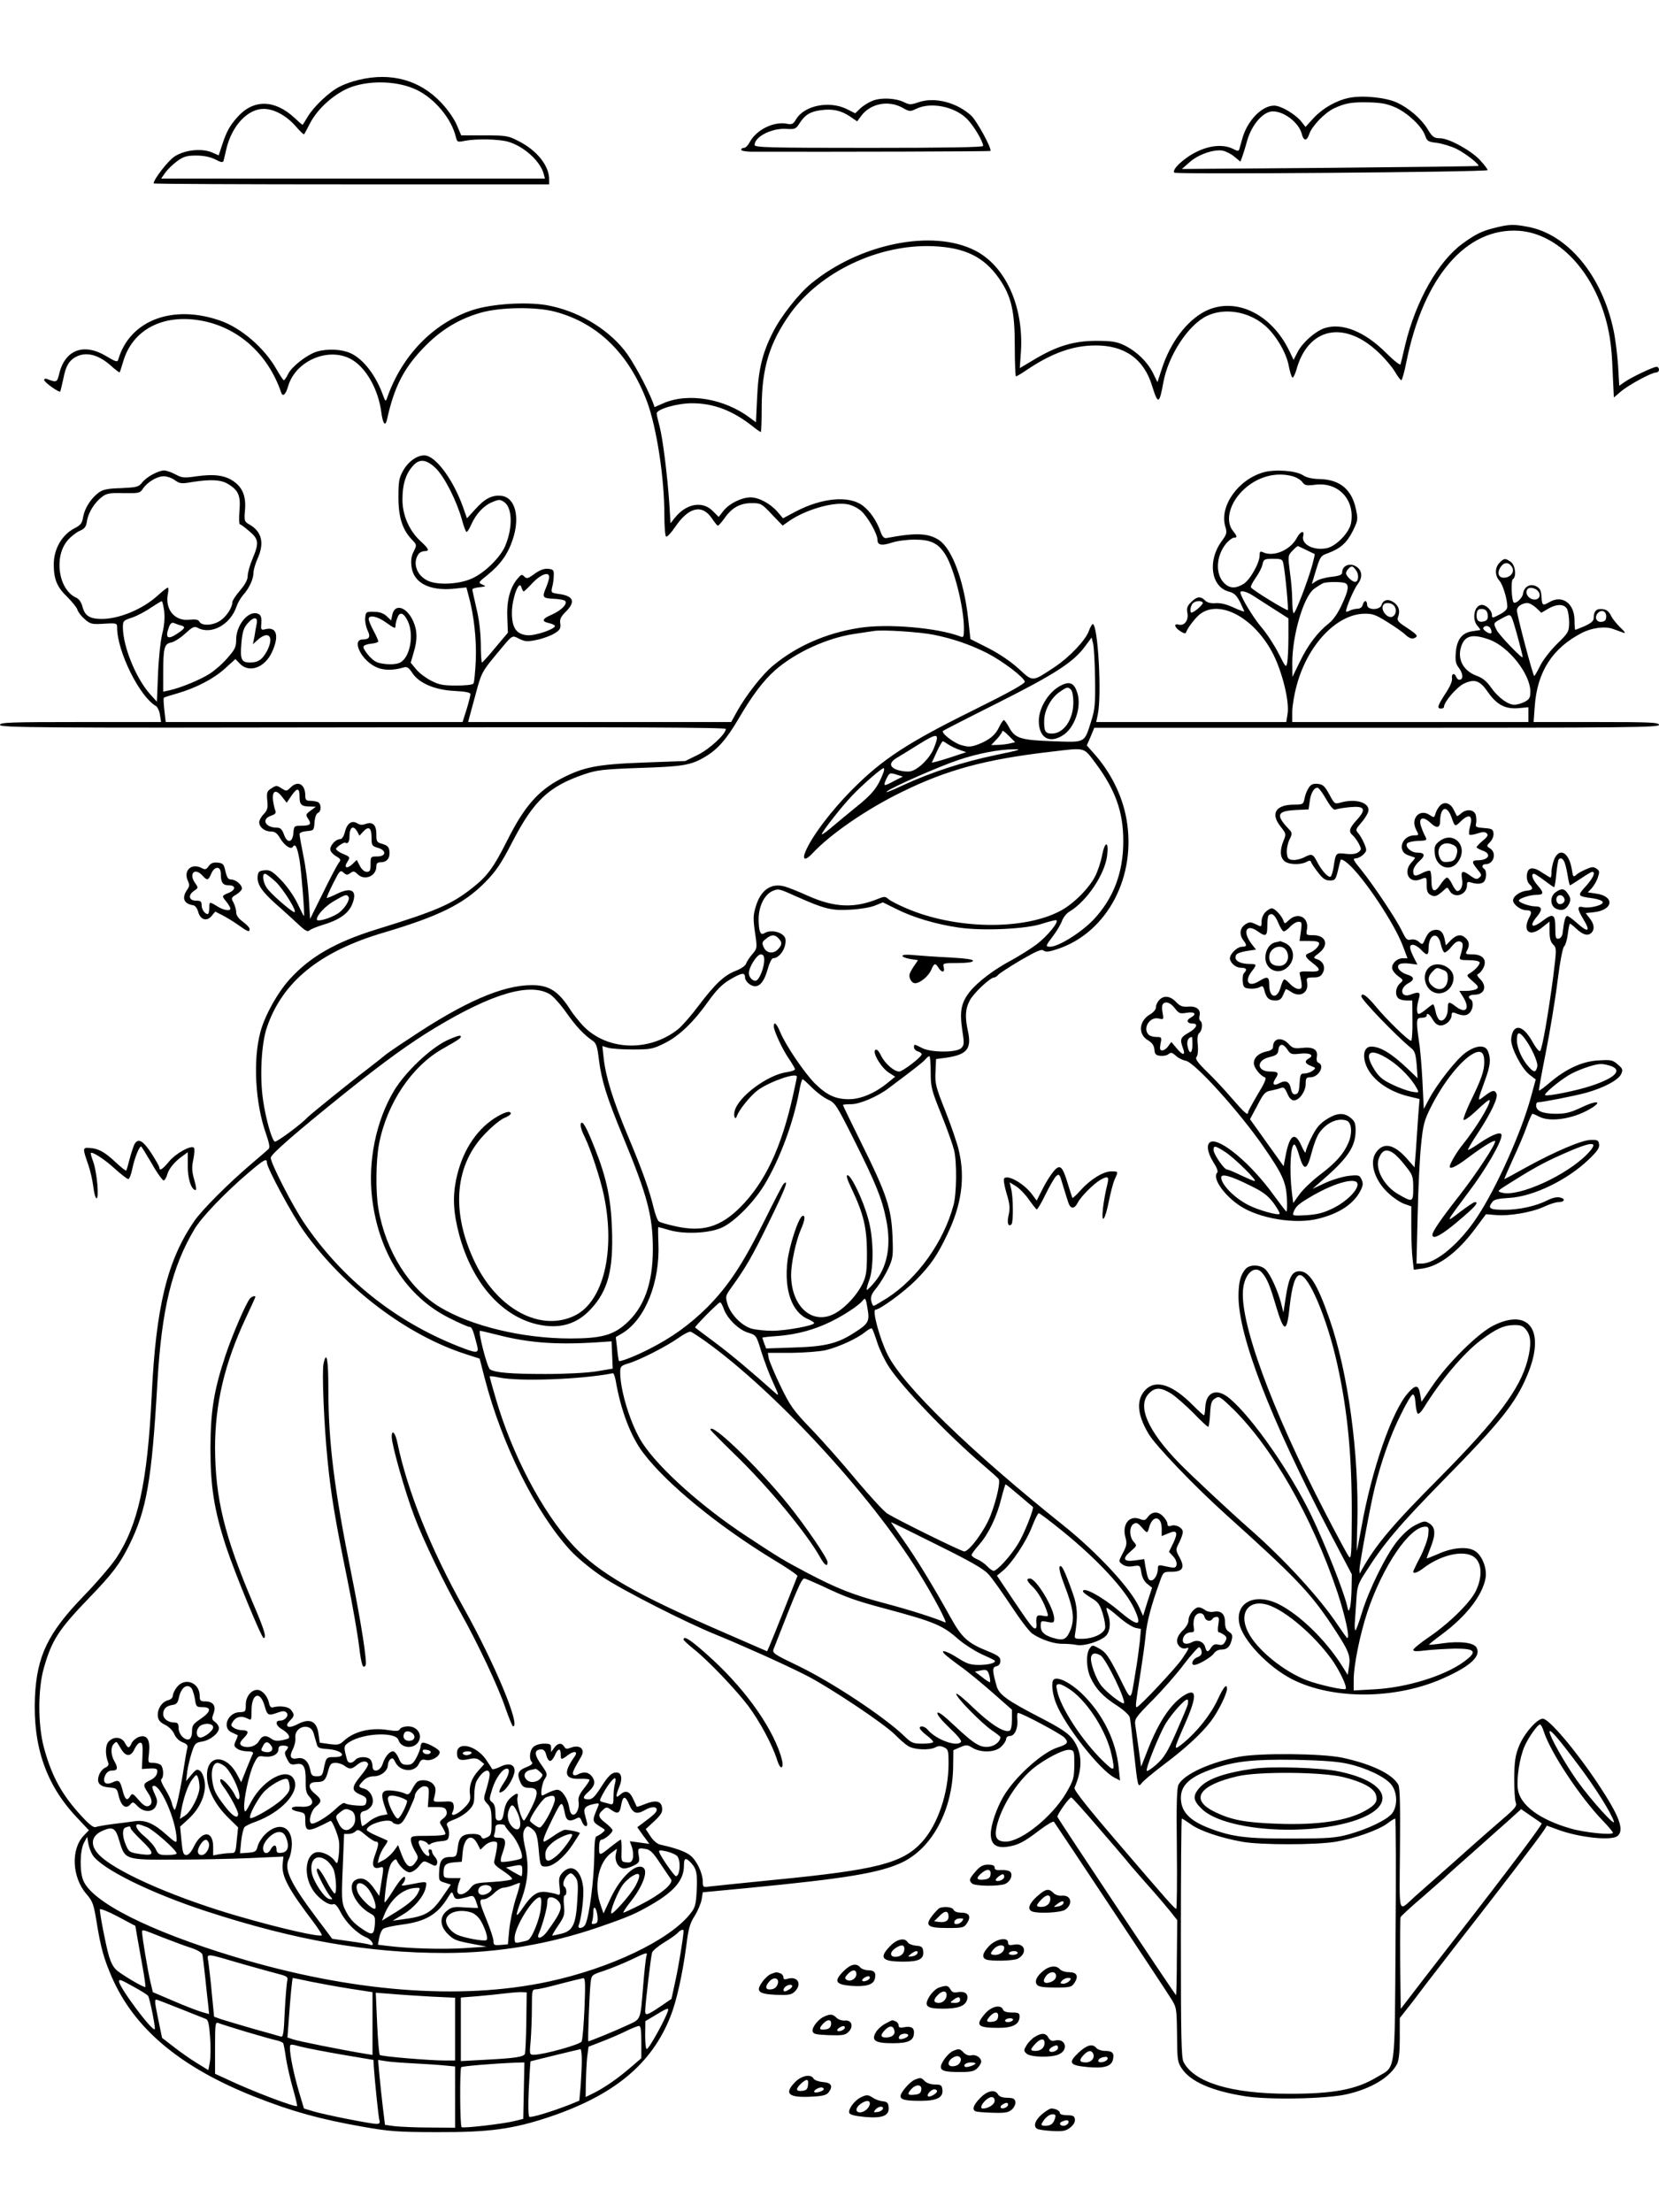 <?xml version="1.0" standalone="no"?>
<!DOCTYPE svg PUBLIC "-//W3C//DTD SVG 20010904//EN"
 "http://www.w3.org/TR/2001/REC-SVG-20010904/DTD/svg10.dtd">
<svg version="1.0" xmlns="http://www.w3.org/2000/svg"
 width="864pt" height="1152pt" viewBox="0 0 864 1152"
 preserveAspectRatio="xMidYMid meet">

<g transform="translate(0,1152) scale(0.1,-0.1)"
fill="#000000" stroke="none">
<path d="M1868 11104 c-32 -7 -76 -23 -99 -35 -55 -28 -134 -103 -166 -156
-14 -24 -26 -43 -28 -43 -1 0 -20 16 -41 36 -103 96 -213 98 -296 6 -42 -47
-58 -76 -82 -149 l-17 -52 -37 16 c-53 22 -142 12 -193 -22 -33 -21 -109 -119
-109 -140 0 -3 464 -5 1030 -5 l1030 0 0 25 c0 71 -61 149 -155 198 -58 30
-65 32 -182 32 l-121 0 -23 54 c-13 31 -46 79 -80 115 -111 119 -262 161 -431
120z m300 -51 c95 -45 183 -150 206 -246 7 -28 8 -28 49 -20 58 11 174 9 223
-5 83 -24 169 -102 186 -169 l6 -23 -1000 0 -999 0 22 31 c12 17 40 44 62 60
33 24 50 29 99 29 39 0 72 -7 99 -20 29 -16 40 -17 43 -8 2 7 9 36 15 63 29
121 111 208 194 208 55 0 121 -36 171 -95 20 -23 38 -40 40 -37 2 2 15 27 29
54 43 85 141 169 229 196 102 32 235 25 326 -18z"/>
<path d="M7024 11010 c-66 -14 -136 -54 -183 -105 l-42 -46 -21 27 c-31 39
-107 84 -142 84 -65 0 -142 -80 -167 -175 -6 -22 -13 -46 -15 -53 -3 -10 -10
-9 -33 3 -48 24 -118 19 -186 -14 -66 -31 -135 -95 -119 -110 9 -10 1621 3
1631 13 3 2 -15 26 -39 52 -46 50 -162 114 -208 114 -32 0 -41 7 -68 52 -32
51 -96 106 -157 134 -59 27 -182 39 -251 24z m247 -51 c63 -30 134 -97 151
-145 10 -29 16 -33 62 -38 28 -4 74 -18 101 -31 48 -24 122 -82 114 -89 -2 -2
-350 -6 -774 -10 l-770 -6 40 35 c45 41 130 70 175 60 17 -4 44 -18 60 -32
l30 -25 9 24 c5 13 17 52 27 88 24 82 83 150 133 150 59 0 134 -58 150 -115
10 -41 27 -42 40 -2 14 41 80 110 129 133 58 27 91 33 182 31 68 -2 96 -8 141
-28z"/>
<path d="M4546 10996 c-21 -8 -50 -26 -65 -40 l-27 -26 -44 22 c-91 45 -221
19 -264 -53 -15 -26 -22 -29 -50 -23 -69 12 -158 -33 -192 -97 -8 -16 -21 -29
-29 -29 -8 0 -15 -4 -15 -10 0 -5 24 -10 53 -10 462 -1 1242 1 1245 4 9 10
-69 154 -99 183 -76 70 -192 100 -277 70 -38 -13 -46 -13 -74 1 -44 21 -116
25 -162 8z m154 -37 c37 -21 40 -21 73 -5 76 36 198 11 262 -52 35 -35 85
-118 85 -142 0 -7 -192 -10 -595 -10 -522 0 -595 2 -595 15 0 43 88 88 163 84
47 -3 52 -1 71 29 28 44 56 61 110 68 60 9 106 -1 152 -32 l38 -26 20 27 c48
66 142 85 216 44z"/>
<path d="M7787 10334 c-68 -16 -104 -34 -172 -84 -126 -93 -242 -298 -297
-527 -11 -48 -22 -94 -24 -100 -2 -7 -36 20 -76 60 -111 111 -229 158 -320
128 -48 -16 -115 -75 -140 -124 l-21 -41 -23 48 c-94 194 -282 282 -436 206
-97 -49 -184 -164 -228 -303 l-22 -67 -24 49 c-30 59 -89 115 -153 145 -37 17
-65 21 -141 21 -117 0 -206 -27 -320 -95 l-79 -47 6 86 c15 236 -81 447 -240
527 -221 112 -598 36 -852 -172 -65 -53 -159 -172 -200 -255 -55 -107 -76
-197 -82 -341 l-6 -127 -31 23 c-133 100 -320 132 -449 77 l-48 -21 -10 28
c-34 85 -106 217 -147 268 -96 119 -248 207 -406 235 -108 18 -284 7 -383 -25
-205 -67 -371 -237 -448 -461 -6 -17 -9 -15 -20 16 -37 104 -103 190 -170 220
-46 21 -120 24 -175 8 -51 -16 -130 -77 -149 -116 -9 -18 -19 -33 -23 -33 -3
0 -20 26 -38 57 -63 111 -182 214 -292 253 -249 87 -472 2 -532 -202 -4 -15
-12 -13 -62 17 -116 70 -214 35 -245 -89 -12 -49 -13 -49 -66 -29 -7 3 -13 0
-13 -6 0 -11 78 -67 84 -60 1 2 8 31 15 63 14 74 33 104 78 123 50 20 109 3
169 -50 24 -22 46 -38 47 -36 2 2 11 30 20 61 50 162 205 243 401 209 195 -34
351 -173 420 -374 8 -26 24 -13 37 33 40 134 215 206 332 137 75 -44 138 -157
153 -275 8 -60 21 -76 30 -35 36 164 85 262 185 367 90 95 185 154 304 188
103 29 286 31 385 5 223 -59 386 -219 480 -469 50 -136 90 -395 90 -590 0 -59
4 -109 9 -112 5 -4 27 20 48 51 70 103 140 119 191 43 13 -19 26 -36 30 -37 4
-1 19 16 35 38 38 55 81 79 142 79 47 0 52 -2 105 -59 l56 -58 34 24 c84 58
224 99 298 88 27 -4 56 -18 77 -36 35 -31 85 -120 85 -151 0 -27 22 -31 74
-14 26 9 79 16 119 16 85 0 123 -19 160 -77 46 -73 97 -276 97 -385 0 -44 -2
-49 -17 -43 -118 46 -383 69 -530 45 -171 -27 -326 -95 -448 -197 -54 -44
-139 -153 -185 -235 l-32 -58 -685 0 -685 0 6 23 c3 12 19 70 35 129 27 101
32 111 97 190 99 119 87 111 129 91 31 -15 43 -15 91 -5 30 6 71 21 91 33 29
18 34 26 31 51 -4 23 2 36 29 63 52 52 40 82 -37 92 -40 6 -41 6 -34 37 5 17
8 45 8 61 1 26 -3 30 -29 33 -21 2 -43 -6 -71 -26 -35 -26 -41 -27 -54 -14
-12 13 -16 11 -37 -14 -38 -47 -55 -115 -51 -201 l3 -78 -65 -77 c-35 -43 -67
-78 -70 -78 -3 0 -6 44 -6 98 -1 61 -9 129 -23 185 -11 49 -21 92 -21 97 0 5
17 10 38 12 34 4 35 5 14 14 -22 10 -22 11 26 49 68 55 107 109 132 185 40
118 13 221 -60 228 -47 5 -85 -14 -134 -69 l-44 -48 -22 62 c-47 131 -131 249
-188 264 -39 9 -92 -24 -122 -77 -22 -39 -25 -57 -25 -140 0 -104 21 -169 71
-221 25 -26 25 -27 9 -60 -12 -22 -16 -46 -12 -78 9 -85 92 -129 219 -117 l67
7 10 -38 c29 -102 43 -230 39 -339 -3 -61 -8 -117 -12 -123 -4 -7 -39 -11 -90
-11 -69 0 -90 4 -132 26 -27 14 -62 40 -77 59 l-28 34 15 52 c21 69 20 115 -3
166 -34 74 -96 92 -108 31 l-6 -29 -23 22 c-16 15 -37 23 -66 23 -41 1 -43 0
-46 -32 -2 -18 4 -47 12 -64 17 -34 10 -48 -25 -48 -58 0 -11 -103 64 -141 40
-21 93 -22 152 -4 15 4 25 -3 42 -29 34 -53 117 -89 219 -94 59 -3 84 -8 84
-17 0 -7 -9 -43 -20 -79 l-21 -66 -773 0 -773 0 -7 61 c-4 34 -5 63 -3 65 2 3
34 13 70 23 99 29 190 76 249 130 l54 49 23 -24 c48 -50 129 -22 167 59 40 86
25 136 -35 120 -19 -5 -22 -2 -21 18 4 45 0 58 -20 64 -48 15 -110 -61 -110
-135 0 -39 -6 -52 -45 -96 -24 -29 -66 -65 -92 -82 -50 -32 -152 -74 -211 -87
l-32 -7 0 95 c0 132 5 154 41 161 16 3 49 24 73 46 38 35 48 40 65 31 71 -39
171 16 203 111 6 18 21 44 33 58 32 35 55 84 55 117 0 15 10 48 21 73 37 81
23 141 -41 178 -28 16 -29 19 -24 77 6 71 -13 118 -63 151 -44 29 -98 36 -187
24 -68 -10 -78 -9 -113 10 -21 11 -47 20 -58 20 -30 0 -93 -34 -115 -63 -18
-23 -28 -25 -109 -29 -72 -2 -95 -7 -118 -24 -40 -30 -72 -81 -80 -126 -5 -32
-12 -42 -43 -58 -67 -34 -110 -108 -110 -189 0 -77 17 -119 70 -169 26 -26 51
-57 54 -69 4 -12 21 -34 39 -49 28 -24 37 -26 99 -22 67 4 68 3 68 -22 1 -123
116 -356 201 -406 9 -5 19 -26 22 -46 l6 -38 -420 0 c-371 0 -419 -2 -419 -15
0 -14 192 -16 1890 -13 1379 2 1890 0 1890 -8 0 -27 -85 -105 -146 -135 l-65
-32 -217 -8 c-243 -9 -314 -23 -432 -85 -118 -62 -190 -145 -277 -318 -73
-145 -104 -188 -187 -253 -106 -83 -185 -117 -496 -213 -213 -66 -346 -143
-451 -259 -63 -69 -131 -191 -153 -276 -39 -145 -27 -369 29 -528 19 -56 22
-74 12 -82 -6 -6 -46 -40 -87 -75 -121 -103 -259 -241 -299 -300 -140 -204
-199 -445 -221 -907 -22 -453 -71 -676 -186 -849 -26 -38 -101 -126 -168 -195
-187 -193 -244 -313 -254 -526 -11 -258 58 -457 216 -625 l65 -69 -27 -28
c-68 -71 -61 -217 14 -304 33 -38 38 -52 54 -151 21 -129 37 -186 78 -281 117
-269 356 -470 745 -624 199 -78 336 -116 568 -157 132 -23 178 -27 385 -27
269 -1 391 16 578 78 340 114 536 276 634 525 31 78 62 216 82 366 11 90 19
119 44 157 16 26 32 64 36 85 l6 38 232 22 c518 50 689 79 805 133 158 75 264
273 267 500 l1 85 35 15 c32 14 38 14 65 -3 46 -27 120 -24 150 7 14 13 25 31
25 40 0 8 9 15 20 15 25 0 43 42 38 88 -2 17 0 32 4 32 19 0 225 -110 242
-129 23 -25 16 -34 -36 -51 -80 -25 -224 -155 -282 -255 -36 -61 -66 -149 -66
-195 0 -54 27 -75 85 -67 56 8 86 23 171 88 37 28 70 47 73 42 20 -28 583
-877 608 -918 31 -49 31 -52 33 -190 1 -131 2 -143 25 -177 45 -68 157 -117
329 -144 124 -20 422 -14 529 10 128 29 226 88 263 158 9 18 14 61 14 133 l0
106 63 80 c34 45 71 93 82 108 11 14 74 96 140 181 262 335 436 564 466 609
l15 24 55 -20 c111 -42 282 -60 313 -34 37 31 10 104 -101 271 -115 173 -256
340 -288 340 -31 0 -100 -81 -125 -145 -19 -48 -23 -80 -24 -165 0 -58 3 -115
8 -126 7 -19 -3 -31 -66 -85 -41 -35 -117 -102 -169 -148 -52 -47 -128 -114
-169 -150 -41 -36 -95 -84 -120 -106 -91 -82 -82 -110 -79 245 2 235 0 321 -9
337 -31 55 -139 107 -292 140 -106 22 -426 25 -535 5 -152 -29 -287 -90 -317
-145 -9 -16 -12 -100 -9 -334 2 -172 0 -313 -3 -313 -8 0 -40 35 -305 345
-161 187 -229 274 -225 285 44 102 41 186 -9 253 -26 33 -60 56 -168 112 -176
91 -216 120 -229 166 -23 83 -23 96 -1 102 14 3 21 13 21 29 0 19 -12 28 -69
51 -102 41 -133 70 -192 177 -87 157 -174 300 -243 398 -36 51 -66 94 -66 95
0 2 107 -51 237 -116 178 -88 246 -127 271 -155 19 -20 71 -94 117 -163 45
-69 95 -135 111 -146 45 -31 113 -54 158 -53 22 0 55 -2 73 -6 39 -8 127 20
154 49 21 23 25 70 9 113 -6 15 -9 29 -6 31 2 2 30 -19 62 -47 32 -28 72 -54
88 -57 l28 -6 -6 -66 c-4 -36 -13 -106 -22 -156 -27 -164 -18 -162 -87 -24
-53 104 -68 125 -100 143 -37 21 -38 21 -52 2 -20 -27 -18 -103 4 -151 27 -59
65 -100 137 -146 38 -25 66 -51 68 -63 3 -12 12 -91 21 -176 21 -191 21 -191
43 -163 9 11 58 52 108 90 115 86 200 164 249 228 39 51 85 144 85 170 0 31
-17 12 -48 -55 -36 -78 -106 -166 -177 -225 -56 -45 -56 -44 5 95 66 149 64
193 -4 151 -67 -42 -131 -137 -186 -277 l-37 -94 -12 87 c-7 49 -15 105 -18
126 -5 36 -3 40 92 136 53 54 127 138 163 187 37 48 72 87 77 86 6 -1 11 -10
13 -22 2 -14 -4 -23 -22 -30 -25 -9 -37 -40 -16 -40 21 0 90 41 102 60 8 12
24 20 39 20 30 0 45 14 54 52 5 21 2 30 -14 40 -15 9 -21 23 -21 49 0 44 -20
63 -58 56 -16 -3 -35 0 -46 9 -11 8 -26 14 -33 14 -22 0 -53 -39 -53 -66 0
-16 -12 -37 -30 -54 -18 -17 -30 -38 -30 -54 0 -26 25 -47 48 -39 18 7 15 -1
-20 -53 -33 -49 -225 -254 -238 -254 -8 0 -5 22 20 180 10 63 22 149 26 190 6
72 30 162 73 280 19 55 20 55 62 55 59 0 71 22 42 75 -21 39 -21 40 -2 77 10
20 19 45 19 55 0 22 -35 41 -60 33 -14 -5 -20 -2 -20 10 0 9 -11 27 -24 40
-27 27 -58 24 -80 -7 -11 -15 -18 -17 -40 -8 -55 21 -93 -28 -75 -95 9 -32 7
-44 -13 -82 -23 -44 -23 -44 -3 -59 13 -10 32 -14 56 -10 36 6 37 5 43 -33 4
-25 15 -47 31 -59 l25 -20 -24 -73 -23 -74 -20 45 c-44 97 -216 283 -393 425
-488 390 -835 727 -917 890 -41 82 -83 235 -63 235 22 0 147 91 208 152 79 80
113 129 167 243 73 152 92 292 59 432 -8 37 -40 130 -70 206 -50 126 -55 143
-52 204 l3 68 53 7 c108 16 133 46 113 138 -16 74 -14 116 9 159 18 37 107
121 128 121 5 0 15 6 21 14 7 8 60 42 117 76 84 48 108 59 119 50 11 -9 29 -7
76 9 257 87 410 379 355 679 -22 121 -83 244 -173 343 l-33 37 20 46 19 46
1471 0 c1300 0 1470 2 1470 15 0 13 -43 15 -326 15 l-327 0 6 83 c13 179 92
302 245 381 52 27 121 36 162 21 19 -7 44 -16 55 -20 13 -4 8 4 -15 26 -19 18
-42 46 -50 63 -11 22 -23 32 -44 34 -31 4 -46 -10 -46 -45 0 -17 -12 -27 -46
-43 -26 -11 -48 -20 -50 -20 -2 0 -4 22 -4 49 0 88 -63 135 -130 96 -36 -21
-39 -19 -42 27 -2 34 -8 45 -28 55 -31 16 -64 -3 -68 -39 -3 -22 -38 -55 -49
-45 -11 12 -15 115 -4 121 20 13 13 73 -11 90 -29 20 -34 20 -58 -4 -25 -25
-26 -67 -1 -94 18 -21 41 -96 41 -135 0 -14 -13 -27 -40 -41 -38 -20 -40 -20
-40 -2 0 22 -30 52 -52 52 -40 0 -55 -75 -22 -111 9 -10 15 -19 13 -20 -2 0
-20 -3 -39 -6 -54 -7 -82 -41 -88 -108 -4 -47 -1 -62 18 -86 21 -30 21 -59 0
-59 -6 0 -13 7 -16 15 -10 24 -26 17 -22 -9 2 -14 -12 -45 -35 -79 -40 -62
-45 -77 -22 -77 8 0 15 4 15 8 0 27 66 103 104 122 56 26 83 17 125 -44 46
-66 90 -89 157 -84 l54 5 0 -39 0 -38 -615 0 -615 0 0 53 c0 28 10 90 23 137
56 210 206 370 351 374 44 1 60 -5 121 -43 39 -24 82 -54 96 -68 16 -15 32
-21 42 -17 26 10 21 17 -36 55 -48 31 -53 38 -45 59 11 30 2 57 -26 75 -27 18
-53 11 -61 -16 -9 -28 -75 -27 -75 1 0 11 -4 20 -9 20 -5 0 -11 -9 -14 -20 -3
-12 -14 -20 -27 -20 -12 0 -30 -5 -41 -10 -10 -6 -19 -7 -19 -3 0 19 43 119
61 141 24 31 24 64 1 85 -33 30 -82 16 -82 -24 0 -12 -13 -18 -56 -23 -30 -3
-66 -13 -79 -22 l-23 -15 22 73 c22 70 24 74 64 88 64 24 98 55 128 116 26 53
27 60 16 111 -21 103 -83 155 -186 158 -41 1 -70 7 -90 20 -36 24 -143 32
-203 16 -133 -36 -233 -176 -202 -282 10 -33 9 -40 -19 -78 -74 -101 -55 -235
35 -261 31 -8 42 -19 61 -55 12 -25 22 -47 22 -49 0 -3 -25 6 -55 20 -36 17
-69 25 -94 23 -26 -2 -44 3 -55 14 -24 24 -43 21 -73 -9 -20 -20 -24 -31 -19
-56 7 -38 -15 -68 -45 -61 -28 8 -23 -14 8 -34 19 -12 28 -14 30 -6 9 25 49
77 74 96 105 78 288 -25 382 -214 47 -96 82 -241 73 -304 l-7 -45 -495 0 -495
0 8 38 c22 101 1 472 -26 472 -4 0 -13 -16 -20 -35 -17 -49 -101 -137 -179
-189 -118 -78 -111 -78 -187 -8 -41 37 -101 78 -158 107 l-93 47 -12 108 c-22
196 -83 361 -151 407 -55 37 -122 40 -274 11 -13 -2 -22 7 -31 33 -20 56 -54
107 -93 136 -71 54 -213 41 -351 -32 l-64 -34 -30 35 c-38 43 -97 74 -140 74
-47 -1 -110 -32 -140 -70 l-25 -32 -31 31 c-53 54 -138 39 -197 -35 l-23 -29
-6 100 c-10 146 -34 342 -51 405 -8 30 -15 60 -15 67 0 22 106 53 184 53 113
0 212 -38 317 -121 20 -16 39 -29 41 -29 3 0 5 60 5 133 1 202 41 332 148 483
157 219 461 363 743 352 167 -7 266 -55 345 -168 64 -92 82 -169 82 -353 0
-86 3 -157 6 -157 4 0 31 16 60 36 129 86 238 125 354 125 152 1 253 -71 295
-210 31 -100 38 -97 59 19 26 140 130 299 227 345 90 43 213 24 298 -47 57
-47 113 -140 127 -209 6 -33 15 -62 20 -65 4 -2 13 15 20 38 60 223 250 263
429 92 33 -31 71 -76 85 -100 14 -24 29 -44 33 -44 4 0 16 42 26 93 89 444
312 704 588 685 201 -15 385 -207 455 -476 18 -71 27 -136 31 -244 l7 -148 35
30 c41 35 161 100 184 100 9 0 16 7 16 15 0 8 -6 15 -12 15 -17 0 -133 -55
-168 -80 l-27 -19 -6 104 c-4 58 -14 140 -23 182 -59 286 -239 504 -448 542
-74 14 -96 13 -169 -5z m-5518 -1252 c45 -43 109 -169 137 -269 9 -35 20 -63
24 -63 4 0 15 17 24 38 25 56 65 99 109 117 35 15 41 15 62 1 44 -29 46 -135
6 -229 -25 -59 -103 -136 -168 -167 -65 -32 -179 -39 -233 -15 -62 28 -84 97
-48 143 6 6 19 12 29 12 28 0 23 12 -22 53 -58 54 -94 136 -93 217 0 76 16
129 51 170 35 43 72 40 122 -8z m4463 -42 c21 -6 44 -20 51 -31 12 -17 21 -19
69 -13 120 14 206 -80 184 -201 -10 -50 -79 -121 -128 -130 -69 -13 -132 21
-121 64 8 31 -14 25 -32 -8 -33 -65 -122 -103 -177 -77 -15 7 -18 3 -18 -16 0
-40 -50 -128 -84 -149 -42 -25 -72 -24 -101 5 -47 47 -42 142 11 206 14 16 32
30 40 30 19 0 18 7 -6 37 -42 54 -14 151 63 219 72 64 165 87 249 64z m-5822
-20 c26 -19 35 -20 92 -10 95 15 149 12 185 -10 55 -33 67 -61 60 -140 -3 -39
-2 -70 2 -70 4 0 26 -16 49 -36 50 -42 52 -61 17 -144 -14 -33 -25 -73 -25
-89 0 -20 -13 -44 -40 -76 -22 -25 -40 -53 -40 -61 0 -27 -29 -72 -60 -94 -37
-27 -98 -31 -111 -8 -7 12 -19 14 -53 11 -75 -9 -127 52 -112 133 4 19 4 34 0
34 -4 0 -26 -17 -49 -38 -80 -74 -206 -127 -301 -125 -57 1 -82 17 -94 62 -6
24 -18 42 -34 49 -92 42 -117 214 -43 299 17 20 46 42 63 49 25 11 33 21 37
52 8 45 40 96 80 126 23 17 41 20 111 18 80 -1 85 0 101 24 22 33 73 64 108
64 16 0 42 -9 57 -20z m5895 -365 c22 -11 41 -20 42 -20 1 -1 -4 -25 -12 -55
-24 -87 -91 -261 -98 -253 -4 3 -7 33 -7 66 0 33 -5 99 -12 146 -11 86 -11 88
13 113 13 14 26 25 29 24 3 -1 23 -10 45 -21z m-121 -72 c10 -49 27 -235 23
-240 -5 -5 -184 104 -192 118 -3 4 8 27 24 49 16 23 33 54 36 71 6 27 10 29
55 29 45 0 49 -2 54 -27z m1190 -15 c15 -24 -3 -52 -36 -56 -33 -4 -44 23 -23
55 18 27 42 27 59 1z m-811 -19 c16 -22 12 -59 -6 -59 -15 0 -47 31 -47 45 0
12 20 35 31 35 5 0 14 -9 22 -21z m-4203 -34 c0 -9 -7 -32 -15 -52 -23 -54
-20 -58 37 -61 28 -1 56 -6 61 -11 15 -15 -20 -50 -70 -72 -51 -22 -54 -35
-13 -44 17 -4 30 -10 30 -15 0 -16 -102 -51 -142 -48 -60 4 -83 40 -82 122 2
74 37 168 49 129 4 -13 10 -23 12 -23 3 0 24 20 47 45 43 45 86 60 86 30z
m4144 -31 c23 -9 20 -36 -15 -111 -20 -44 -43 -78 -67 -98 -59 -46 -110 -113
-152 -200 l-39 -80 -1 72 c0 143 58 344 113 386 18 13 39 26 47 30 21 8 95 8
114 1z m1009 -46 c17 -27 -8 -50 -39 -36 -23 11 -32 37 -17 52 12 11 45 2 56
-16z m-1484 -22 c20 -13 69 -44 109 -70 l72 -46 0 -99 c0 -54 -3 -113 -6 -130
-6 -30 -7 -29 -45 46 -22 43 -62 105 -90 137 -42 49 -109 160 -109 181 0 13
37 3 69 -19z m-5674 -78 c4 -35 1 -75 -10 -118 -9 -36 -19 -130 -22 -210 l-6
-144 -37 41 c-73 83 -139 246 -140 345 0 35 2 37 48 52 26 9 70 32 97 51 28
18 53 34 57 34 4 1 9 -23 13 -51z m5409 44 c5 -8 -45 -52 -59 -52 -10 0 -5 36
7 48 14 14 44 16 52 4z m994 -14 c16 -16 15 -43 -1 -56 -27 -23 -75 36 -50 61
10 11 38 8 51 -5z m743 -14 l26 -25 34 20 c45 27 85 27 100 0 6 -12 11 -44 11
-71 -1 -48 -3 -53 -65 -113 -35 -35 -74 -86 -87 -114 -14 -28 -27 -51 -30 -51
-6 0 -91 319 -90 342 0 19 26 37 54 38 11 0 32 -12 47 -26z m-253 -36 c2 -19
-2 -28 -17 -33 -27 -8 -41 1 -41 29 0 29 9 38 35 34 13 -2 21 -12 23 -30z
m617 -8 c0 -18 -6 -26 -23 -28 -27 -4 -40 22 -22 44 19 22 45 13 45 -16z
m-6241 -25 c33 -70 12 -188 -40 -215 -14 -8 -43 -11 -75 -8 -45 5 -58 11 -87
42 -18 21 -32 42 -29 49 2 7 20 13 40 15 20 2 37 7 37 12 0 5 -11 30 -25 56
-14 26 -25 53 -25 60 0 24 45 15 88 -16 48 -34 52 -36 52 -16 0 8 4 26 10 40
12 33 33 25 54 -19z m5760 -12 c14 -44 46 -165 46 -175 0 -13 -121 113 -135
140 -19 38 -19 37 27 62 46 25 45 25 62 -27z m-6547 0 c-3 -16 -9 -46 -12 -68
l-8 -40 24 22 c58 52 88 19 50 -56 -24 -45 -46 -61 -89 -61 -45 0 -52 16 -45
99 5 57 11 79 30 102 32 38 57 39 50 2z m-394 -10 c24 -7 21 -15 -16 -40 -54
-37 -69 -27 -47 32 8 20 15 25 28 20 9 -4 25 -10 35 -12z m6821 -19 c4 -9 5
-19 2 -21 -8 -8 -47 18 -41 28 10 15 32 11 39 -7z m-2899 -30 c103 -21 190
-52 276 -95 83 -43 193 -127 196 -149 1 -10 -85 -58 -265 -147 -342 -169 -475
-255 -631 -412 -111 -111 -213 -246 -246 -325 -19 -45 -1 -50 36 -10 93 100
283 231 464 319 235 116 438 171 775 210 186 22 171 26 234 -57 105 -141 146
-255 146 -408 0 -165 -51 -298 -155 -409 -64 -67 -182 -141 -226 -141 -26 0
-24 4 16 57 19 25 40 60 46 78 7 18 24 40 39 48 90 54 185 195 196 293 9 75
-11 76 -26 2 -6 -34 -23 -85 -37 -112 -32 -62 -112 -143 -180 -179 -193 -103
-550 -97 -805 14 -40 17 -81 38 -91 47 -16 14 -22 14 -50 3 -125 -52 -230 -48
-369 14 -46 21 -99 42 -119 48 -72 21 -127 -16 -153 -104 -14 -45 -14 -65 -4
-135 12 -81 12 -82 -14 -113 -15 -17 -29 -39 -33 -50 -3 -10 -26 -26 -52 -36
-61 -23 -109 -69 -194 -181 -38 -51 -87 -107 -108 -124 -154 -121 -374 -111
-498 22 -22 25 -49 58 -59 74 -64 102 -113 134 -204 134 -152 0 -353 -87 -638
-278 -63 -41 -119 -80 -126 -86 -6 -6 -50 -40 -96 -76 -76 -57 -297 -236 -310
-250 -31 -34 -161 -130 -169 -125 -16 9 -47 120 -61 216 -18 121 -9 295 20
379 81 238 276 396 610 494 286 85 414 148 525 260 58 59 83 95 145 215 110
212 189 286 370 348 67 23 97 27 290 34 225 7 267 14 339 56 67 39 114 92 178
201 70 120 128 197 190 252 105 92 270 168 413 189 41 6 86 13 100 15 44 8
243 -5 315 -20z m2892 -25 c101 -37 213 -179 213 -271 0 -31 -5 -40 -30 -53
-16 -8 -40 -15 -53 -15 -34 0 -85 38 -122 90 -22 32 -44 50 -75 61 -70 26
-102 87 -80 153 19 57 59 67 147 35z m-2054 -204 c2 -131 -1 -159 -20 -220
-37 -116 -27 -111 -199 -105 -170 6 -198 15 -229 73 -11 20 -23 37 -27 37 -4
0 -15 -16 -24 -35 -20 -43 -51 -68 -109 -91 -38 -14 -51 -15 -89 -4 -39 11
-106 63 -95 74 2 2 130 68 284 145 296 149 395 212 455 294 l35 47 8 -32 c4
-18 9 -100 10 -183z m-442 -336 c-14 -4 -42 -7 -63 -8 l-36 -1 29 31 c16 17
29 36 29 42 0 5 15 -5 33 -24 l34 -34 -26 -6z m-397 -24 c-19 -50 -79 -111
-120 -121 -14 -4 -43 -1 -65 5 -47 14 -51 38 -11 63 15 9 68 41 117 72 100 62
110 60 79 -19z m75 18 c14 -9 40 -22 59 -28 l34 -12 -91 -30 c-50 -16 -90 -27
-88 -23 2 3 14 29 27 58 13 28 27 52 30 52 3 0 16 -8 29 -17z m251 -54 c-174
-36 -340 -90 -487 -158 -59 -28 -97 -43 -84 -32 32 24 265 127 371 163 100 34
214 56 290 56 46 1 31 -4 -90 -29z m-590 -94 c-29 -75 -55 -109 -143 -179 -50
-41 -111 -91 -134 -111 -24 -20 -43 -33 -43 -29 0 12 104 145 157 200 55 58
154 144 165 144 4 0 3 -11 -2 -25z m58 -41 c-57 -31 -60 -30 -42 10 16 32 18
33 51 23 l35 -11 -44 -22z m-509 -603 c146 -65 183 -74 280 -68 47 2 105 12
127 21 l42 17 71 -35 c85 -43 205 -79 322 -96 127 -19 355 -8 437 20 35 11 68
20 73 18 17 -6 -48 -85 -103 -126 -29 -22 -88 -59 -130 -82 -94 -50 -177 -114
-218 -165 -44 -56 -53 -101 -39 -196 11 -72 11 -81 -5 -97 -24 -24 -158 -24
-205 1 -41 21 -41 21 -41 3 0 -8 9 -18 20 -21 11 -3 20 -10 20 -15 0 -14 -99
-90 -117 -90 -26 0 -73 40 -94 82 -14 28 -24 37 -31 30 -15 -15 33 -95 73
-119 l31 -20 -37 -30 c-66 -55 -144 -88 -205 -87 -68 0 -114 21 -176 82 -54
54 -152 198 -180 266 -19 46 -34 60 -34 31 0 -23 45 -120 79 -169 17 -25 31
-49 31 -54 0 -5 -19 -12 -41 -15 -100 -13 -255 -128 -273 -203 -7 -26 3 -50
11 -27 13 36 71 107 111 137 63 45 202 93 202 69 0 -5 -9 -48 -20 -97 -61
-274 -146 -454 -276 -584 -103 -102 -196 -129 -335 -98 -41 9 -80 20 -87 25
-7 4 -19 35 -27 68 -22 92 -58 195 -135 378 -77 184 -115 305 -126 404 l-7 64
29 -9 c16 -5 74 -9 129 -9 93 0 105 2 167 33 75 37 151 110 230 222 39 54 68
84 108 108 63 37 80 40 80 12 0 -11 11 -27 25 -36 39 -26 71 1 92 76 9 33 22
60 29 60 34 0 69 53 65 97 -3 36 -74 57 -111 33 -19 -12 -28 9 -29 66 -2 72
29 136 74 155 30 12 31 12 124 -30z m-95 -217 c20 -20 20 -33 -1 -56 -24 -27
-61 -23 -75 8 -11 23 -10 29 11 45 28 23 45 24 65 3z m-74 -114 c0 -35 -22
-94 -39 -105 -16 -9 -41 13 -41 37 0 32 42 98 62 98 13 0 18 -8 18 -30z
m-1117 -177 c17 -10 55 -52 84 -93 51 -73 94 -119 140 -150 18 -12 24 -30 32
-98 14 -110 40 -194 126 -402 127 -307 155 -413 155 -585 0 -177 -45 -303
-139 -387 -68 -61 -130 -78 -292 -78 -246 0 -513 64 -676 162 -160 95 -284
292 -322 512 -15 84 -14 251 3 339 41 212 171 406 334 497 85 48 98 57 90 66
-4 4 -37 -8 -73 -25 -88 -43 -217 -167 -273 -261 -94 -157 -137 -368 -114
-560 34 -286 180 -513 401 -623 51 -26 99 -47 107 -47 12 0 19 -19 40 -102 8
-37 -5 -36 -101 2 -328 130 -604 351 -800 640 -60 88 -175 312 -175 341 0 18
135 135 399 347 201 160 324 249 456 329 297 179 493 237 598 176z m1984 -405
c0 -78 3 -92 56 -223 31 -77 60 -160 66 -185 15 -64 13 -226 -3 -285 -51 -191
-187 -382 -345 -484 -35 -22 -67 -41 -71 -41 -4 0 -10 12 -13 27 -4 21 3 37
29 68 18 23 45 67 60 99 25 55 26 65 22 170 -6 144 -31 219 -160 479 -54 109
-98 200 -98 203 0 2 19 4 43 4 44 0 136 39 193 82 130 97 181 137 193 151 7 9
17 17 21 17 4 0 7 -37 7 -82z m-618 -82 c24 -24 61 -52 83 -62 38 -17 45 -29
134 -206 115 -230 147 -308 169 -418 28 -136 6 -250 -62 -329 -19 -23 -37 -40
-39 -38 -2 2 3 24 12 48 26 68 24 224 -5 324 -26 96 -88 225 -107 225 -9 0 -2
-22 22 -72 61 -129 78 -199 79 -328 0 -97 -3 -122 -21 -161 -28 -59 -85 -123
-141 -156 -118 -69 -233 30 -233 199 0 59 25 176 51 236 22 50 24 75 8 70 -20
-7 -68 -153 -78 -235 -18 -151 23 -268 109 -303 16 -7 30 -16 30 -20 0 -13
-149 -40 -218 -40 -37 0 -85 5 -107 11 -51 14 -109 73 -126 127 -12 41 -11 44
19 86 77 107 109 162 198 345 84 171 105 226 74 195 -5 -5 -49 -90 -98 -189
-113 -227 -188 -341 -299 -453 -92 -91 -185 -158 -304 -218 -73 -37 -150 -67
-156 -61 -1 2 -6 31 -9 64 l-7 60 37 22 c117 73 193 264 185 465 -2 47 -2 86
-1 86 2 0 29 -7 59 -16 80 -23 213 -16 276 15 66 32 163 131 218 221 80 133
150 321 181 486 6 35 14 64 18 64 3 0 25 -20 49 -44z m-2839 -390 c0 -28 133
-275 195 -361 210 -293 535 -539 842 -637 l71 -23 27 -105 c90 -345 265 -696
445 -893 37 -40 105 -96 167 -138 106 -71 435 -238 593 -302 130 -53 347 -150
462 -208 122 -61 416 -257 471 -314 22 -22 51 -48 66 -57 30 -20 111 -24 143
-7 15 8 27 8 44 0 22 -10 24 -16 24 -85 0 -154 -57 -320 -140 -410 -101 -109
-234 -143 -765 -195 -171 -17 -325 -33 -342 -35 -31 -5 -33 -3 -33 27 -1 44
-32 109 -65 135 -25 20 -78 39 -156 56 -15 3 -37 21 -51 43 l-25 38 44 41 c36
34 44 47 41 70 -4 36 -33 42 -90 19 -22 -9 -41 -15 -42 -13 -1 2 -9 20 -19 41
-18 40 -40 47 -69 20 -22 -20 -23 -7 -3 42 18 42 12 75 -14 75 -26 0 -45 -19
-85 -83 -29 -44 -42 -57 -61 -57 -31 0 -32 11 -4 36 36 32 42 53 24 80 -16 25
-44 31 -75 14 -12 -6 -21 -7 -25 0 -5 8 1 23 42 93 22 38 -7 64 -54 46 -21 -8
-28 -7 -35 6 -13 21 -34 19 -52 -7 l-16 -22 0 22 c0 19 -5 22 -37 22 -20 0
-45 -7 -55 -17 -20 -18 -24 -63 -8 -79 7 -7 -2 -16 -30 -27 -43 -17 -50 -35
-28 -82 9 -19 19 -25 44 -25 48 0 51 -25 12 -104 -18 -36 -35 -66 -39 -66 -13
0 -41 99 -34 120 8 27 -6 25 -38 -4 -17 -16 -28 -39 -32 -70 -6 -36 -11 -46
-26 -46 -16 0 -19 7 -19 41 0 28 -6 46 -17 54 -16 12 -16 16 1 70 17 55 53
105 76 105 18 0 11 -34 -15 -72 -30 -45 -33 -63 -6 -46 25 15 61 79 61 107 0
34 -32 43 -76 20 -21 -10 -40 -15 -42 -10 -2 5 -17 28 -33 51 -53 73 -149 93
-149 31 0 -35 15 -42 64 -31 28 6 41 4 57 -9 l21 -17 -31 -35 c-36 -39 -50
-81 -43 -127 3 -26 -2 -38 -31 -67 -37 -37 -76 -49 -59 -19 5 9 7 26 4 36 -4
17 -12 19 -56 16 -41 -2 -50 0 -47 12 13 50 12 62 -4 80 -18 20 -60 26 -81 12
-6 -4 -19 -22 -28 -40 -13 -25 -20 -30 -34 -23 -26 13 -87 22 -106 15 -20 -8
-20 -29 -2 -82 l14 -40 -33 -6 c-19 -4 -48 -18 -65 -33 -17 -14 -32 -24 -34
-22 -3 2 -6 19 -8 38 -3 30 0 36 22 41 14 3 30 17 37 30 15 31 -7 77 -42 86
-31 8 -31 12 -3 41 14 15 33 23 55 23 37 0 73 29 73 59 0 10 6 24 13 30 11 8
16 5 25 -14 24 -52 102 -58 124 -9 9 20 17 24 36 19 28 -7 72 18 72 41 0 16
-78 56 -92 48 -4 -3 -8 -12 -8 -20 0 -8 -9 -33 -20 -54 -17 -33 -26 -40 -50
-40 -25 0 -32 6 -44 35 -8 19 -21 35 -29 35 -19 0 -42 -28 -54 -65 -12 -39
-53 -49 -53 -13 0 13 -5 29 -12 36 -17 17 -63 15 -78 -3 -17 -20 -38 -19 -43
3 -19 68 -18 71 15 92 76 46 240 52 253 9 15 -46 86 -49 107 -4 17 37 -12 75
-57 75 -19 0 -38 -6 -42 -14 -6 -11 -19 -12 -63 -5 -90 14 -177 -7 -230 -57
-22 -20 -31 -22 -75 -16 l-50 7 -6 44 c-9 69 -45 86 -110 52 -46 -25 -71 -13
-40 18 25 25 26 31 7 56 -13 18 -57 24 -95 14 -10 -3 -17 6 -20 23 -8 36 -36
68 -61 68 -32 0 -60 -35 -60 -77 0 -36 -2 -38 -32 -39 -63 -2 -94 -83 -40
-106 15 -7 28 -13 30 -14 1 -1 -3 -14 -10 -29 -11 -24 -10 -29 7 -41 10 -8 34
-14 53 -14 24 0 32 -4 29 -13 -4 -6 -19 -43 -34 -80 l-27 -68 -18 34 c-59 117
-165 112 -160 -6 3 -69 42 -144 109 -211 l53 -52 -7 -67 c-6 -65 -7 -67 -33
-67 -15 0 -42 -3 -59 -6 l-31 -6 0 45 c0 86 -59 86 -101 0 -13 -27 -27 -43
-39 -43 -15 0 -19 12 -25 74 l-7 74 45 41 c59 55 91 129 83 190 -3 26 -14 52
-24 59 -15 11 -21 9 -45 -20 l-28 -33 6 50 c4 28 15 72 24 100 15 46 19 50 54
56 42 7 87 43 87 70 0 10 -9 24 -20 32 -17 12 -18 17 -8 44 15 39 -2 63 -43
63 -25 0 -29 4 -29 28 0 70 -77 100 -119 46 -12 -15 -21 -35 -21 -44 0 -11
-10 -20 -25 -24 -32 -8 -57 -47 -53 -83 2 -20 12 -33 38 -45 21 -11 40 -30 48
-49 8 -19 25 -35 43 -42 23 -9 29 -16 24 -32 -3 -11 -10 -51 -16 -90 -19 -125
-43 -234 -50 -229 -4 2 -10 17 -14 33 -3 16 -19 49 -35 75 -16 25 -25 48 -20
51 14 9 12 59 -2 73 -7 7 -25 12 -40 12 -28 0 -28 0 -22 52 7 69 -10 97 -53
83 -15 -6 -32 -20 -38 -33 -12 -28 -19 -28 -35 3 -17 31 -59 34 -85 5 -17 -19
-18 -69 -1 -110 4 -10 -2 -19 -16 -25 -13 -6 -27 -23 -32 -38 -15 -40 2 -61
52 -65 37 -3 41 -6 48 -35 13 -62 39 -82 64 -52 11 13 15 12 36 -10 32 -34 80
-34 96 0 9 21 8 32 -6 62 -9 19 -15 38 -12 40 32 33 126 -176 126 -279 0 -16
-9 -12 -50 25 -69 62 -112 81 -169 73 -25 -4 -77 -10 -116 -15 -38 -5 -77 -12
-86 -15 -11 -5 -32 11 -72 54 -105 113 -158 210 -199 362 -31 118 -31 301 0
411 42 147 77 201 237 367 120 124 159 176 207 272 92 186 118 335 148 853 22
377 75 596 192 793 36 62 159 190 282 295 81 69 96 77 96 53z m3129 -766 c10
-61 3 -74 -70 -120 -87 -56 -150 -72 -311 -77 l-148 -5 -10 26 c-5 15 -10 29
-10 30 0 2 37 6 83 9 98 8 190 33 275 75 69 34 141 82 162 106 17 22 19 18 29
-44z m-750 5 c18 -52 79 -111 128 -125 41 -13 42 -13 68 -99 15 -47 42 -120
61 -160 31 -67 32 -73 12 -55 -123 110 -230 200 -313 262 -55 41 -102 76 -105
79 -4 4 118 128 130 131 4 1 12 -14 19 -33z m800 -177 c12 -37 39 -93 60 -125
69 -107 309 -357 491 -512 41 -35 78 -68 81 -73 10 -15 -11 -108 -42 -189 -29
-76 -110 -187 -137 -188 -13 -1 -338 159 -399 196 -18 10 -90 89 -162 174 -71
86 -177 206 -235 266 -96 100 -111 122 -161 225 -30 62 -57 127 -61 143 l-5
30 123 0 c68 1 148 7 178 14 70 17 166 62 205 94 17 14 33 22 36 19 4 -4 16
-37 28 -74z m-1983 42 c177 -46 328 -55 569 -37 l30 2 3 -71 3 -71 -83 -14
c-49 -8 -158 -14 -268 -14 -180 0 -261 7 -288 24 -15 9 -64 201 -52 201 4 0
42 -9 86 -20z m1087 -34 c363 -260 858 -796 1110 -1202 78 -125 154 -269 140
-263 -58 25 -187 66 -308 98 -174 46 -256 79 -414 162 -124 66 -141 76 -311
188 -232 152 -457 353 -544 486 -59 90 -116 270 -116 368 0 31 3 35 42 47 59
17 203 91 263 134 28 20 56 34 63 31 7 -3 41 -25 75 -49z m-467 -203 c27 -157
78 -292 144 -379 122 -161 389 -380 680 -557 69 -41 124 -79 123 -84 -5 -14
-133 -337 -146 -365 l-12 -27 -225 98 c-464 201 -652 310 -785 453 -161 174
-320 476 -405 772 -17 57 -30 106 -30 108 0 3 21 1 48 -5 103 -22 426 -11 594
22 4 0 10 -16 14 -36z m2102 -600 c37 -32 69 -58 71 -60 8 -5 -43 -136 -75
-189 -37 -63 -111 -144 -129 -144 -6 0 -22 11 -34 24 -13 14 -36 30 -52 36
-16 7 -29 17 -29 22 0 6 18 30 40 55 49 56 92 146 115 241 10 39 20 72 22 72
3 0 35 -26 71 -57z m224 -185 c184 -149 328 -305 374 -403 45 -96 24 -100 -78
-14 -89 75 -189 129 -188 102 0 -5 20 -20 43 -34 36 -21 45 -34 60 -82 10 -32
15 -66 12 -77 -9 -28 -59 -52 -114 -54 -41 -1 -46 1 -43 19 16 98 14 148 -11
218 -43 121 -58 150 -68 140 -6 -6 3 -42 25 -99 46 -119 53 -173 32 -229 -19
-48 -34 -58 -74 -49 -58 14 -82 33 -82 65 0 29 1 30 35 23 32 -6 35 -4 35 17
0 54 -94 209 -126 209 -22 0 -17 -13 16 -45 27 -26 59 -82 74 -132 7 -21 5
-22 -23 -17 -32 7 -37 0 -33 -48 1 -10 -2 -18 -7 -18 -12 0 -27 19 -118 154
l-81 121 29 24 c46 36 125 155 154 232 15 38 30 69 35 69 5 0 59 -41 122 -92z
m518 11 l0 -38 34 14 c46 20 53 6 26 -51 l-22 -45 22 -24 c24 -25 23 -61 0
-58 -8 0 -30 4 -47 8 -29 7 -33 5 -33 -14 0 -30 -18 -61 -35 -61 -14 0 -19 12
-30 73 l-6 38 -50 -7 c-60 -8 -66 10 -18 50 30 26 31 28 14 46 -24 26 -25 79
-2 94 15 9 22 6 42 -16 29 -34 31 -34 39 -4 17 68 66 64 66 -5z m-1768 -298
c125 -60 175 -77 336 -120 249 -67 292 -85 374 -158 29 -25 82 -59 118 -76 36
-16 67 -31 70 -34 11 -11 -30 -23 -80 -23 -46 0 -64 6 -110 35 -57 37 -98 49
-70 21 8 -8 45 -37 81 -63 37 -26 112 -88 168 -137 l101 -89 0 -53 c0 -34 -5
-54 -13 -57 -28 -11 -99 35 -187 119 -49 48 -90 81 -90 73 0 -19 130 -151 186
-190 24 -16 44 -32 44 -35 0 -21 -26 -44 -54 -49 -47 -9 -80 10 -183 107 -59
56 -88 77 -91 68 -3 -8 23 -40 62 -77 37 -34 65 -67 61 -73 -18 -30 -131 11
-174 63 -15 18 -41 23 -41 8 0 -6 16 -22 35 -37 19 -14 35 -30 35 -35 0 -5
-25 -9 -55 -9 -50 0 -58 3 -97 41 -106 101 -378 281 -551 364 -127 61 -136 67
-128 88 121 310 145 367 160 367 5 0 47 -18 93 -39z m1991 -161 c5 -21 31 -27
42 -10 3 6 13 10 21 10 13 0 14 -8 9 -40 -4 -22 -3 -40 2 -40 5 0 17 -6 27
-13 15 -11 17 -17 7 -35 -9 -17 -18 -21 -36 -16 -17 4 -27 0 -37 -15 -17 -27
-24 -26 -32 3 -7 27 -40 40 -67 25 -28 -14 -49 -11 -49 9 0 23 19 42 43 42 16
0 18 5 14 27 -3 15 -1 37 4 50 11 28 45 30 52 3z m-542 -200 c29 -16 142 -250
120 -250 -14 0 -86 56 -113 89 -31 36 -64 131 -55 155 7 19 21 20 48 6z m-577
-112 c3 -16 4 -28 1 -28 -4 0 -23 12 -42 28 l-36 27 29 6 c34 7 39 3 48 -33z
m-4156 -60 c5 -7 13 -32 17 -55 6 -41 8 -43 42 -43 47 0 41 -25 -15 -63 -36
-24 -42 -33 -42 -63 0 -22 -6 -37 -15 -41 -23 -8 -55 26 -55 59 0 22 -5 28
-21 28 -33 0 -59 19 -59 44 0 28 16 43 50 48 18 2 26 11 31 35 11 55 43 79 67
51z m380 -91 c14 -51 19 -53 69 -35 25 9 36 9 45 0 15 -15 -7 -42 -33 -42 -29
0 -23 -27 11 -46 33 -20 46 -43 27 -49 -43 -13 -66 -13 -83 0 -28 21 -49 18
-64 -9 -14 -27 -50 -40 -81 -31 -24 8 -24 20 1 45 28 28 25 40 -8 40 -16 0
-36 6 -45 13 -16 11 -16 14 -2 35 17 24 45 28 76 12 18 -10 19 -7 19 43 0 89
45 105 68 24z m4808 8 c-3 -13 -31 -79 -61 -147 -45 -102 -62 -130 -102 -166
-26 -23 -49 -38 -51 -33 -5 15 66 191 99 246 33 53 97 125 112 125 5 0 6 -11
3 -25z m-5076 -120 c0 -19 -50 -56 -69 -53 -25 5 -20 51 7 64 28 14 62 7 62
-11z m6930 -22 c36 -111 192 -346 311 -468 27 -28 49 -55 49 -59 0 -14 -148 1
-220 22 -163 47 -263 122 -275 204 -8 56 9 166 35 225 21 47 68 113 80 113 5
0 14 -17 20 -37z m-6407 -8 c5 -16 12 -41 16 -55 5 -22 13 -25 56 -28 76 -5
108 -42 36 -42 -42 0 -43 -1 -56 -67 -6 -28 -11 -33 -35 -33 -23 0 -29 5 -34
32 -9 46 -33 68 -66 62 -36 -8 -45 8 -25 47 9 17 15 44 13 59 -6 60 79 82 95
25z m525 -23 c-5 -24 -52 -23 -56 2 -2 10 2 22 9 27 18 11 51 -9 47 -29z
m6067 -150 c87 -116 166 -243 180 -287 10 -32 -119 111 -190 210 -66 93 -145
233 -145 257 1 18 44 -32 155 -180z m-7596 93 c26 -45 53 -45 72 -2 8 17 21
32 29 32 12 0 14 -13 12 -68 l-3 -69 28 2 c49 3 55 1 51 -22 -2 -14 -15 -29
-35 -38 -38 -18 -40 -25 -13 -65 25 -37 25 -61 3 -70 -13 -4 -27 4 -51 32 -29
34 -34 36 -43 21 -16 -29 -28 -21 -40 27 -14 54 -20 59 -54 43 -36 -16 -53 1
-37 37 8 17 20 25 37 25 28 0 31 13 10 50 -18 31 -19 72 -3 88 16 16 13 17 37
-23z m785 12 c13 -21 -6 -37 -35 -30 -22 6 -22 8 -8 34 12 23 27 21 43 -4z
m86 -5 c0 -4 -5 -13 -11 -19 -8 -8 -6 -20 6 -43 14 -28 21 -31 45 -27 40 9 53
-12 52 -86 -1 -50 3 -66 20 -84 31 -33 9 -56 -49 -51 -53 4 -59 -17 -8 -26 33
-7 35 -9 35 -47 0 -62 13 -62 131 -1 8 4 37 -66 44 -103 3 -16 2 -52 -1 -78
-6 -45 -8 -46 -21 -27 -20 29 -69 51 -97 44 -54 -13 -66 -114 -21 -189 27 -47
87 -90 110 -81 10 4 22 -9 39 -42 28 -54 85 -111 134 -131 29 -12 48 -49 19
-38 -7 3 -54 11 -105 18 l-92 13 -84 112 c-137 183 -168 251 -141 305 8 15 15
50 15 77 0 93 -69 118 -139 50 -17 -17 -35 -45 -39 -62 -7 -28 -13 -31 -50
-34 l-42 -3 6 63 c4 35 12 68 18 74 6 6 32 19 59 28 129 48 224 148 201 213
-27 77 -159 13 -225 -108 -31 -59 -34 -62 -37 -36 -5 41 25 181 50 232 20 40
23 43 53 38 40 -6 75 11 75 37 0 15 7 20 25 20 14 0 25 -4 25 -8z m743 -27
c-4 -15 -36 -12 -41 3 -3 9 3 13 19 10 13 -1 23 -7 22 -13z m602 -15 c4 -16
12 -30 20 -30 7 0 18 14 25 30 15 36 30 39 30 5 0 -31 3 -31 40 -3 32 23 52
17 32 -10 -60 -84 -52 -118 27 -115 28 1 51 -1 51 -6 0 -5 -14 -26 -31 -47
-21 -27 -29 -46 -26 -63 6 -33 -9 -71 -28 -71 -10 0 -17 14 -21 40 -8 47 -38
90 -62 90 -9 0 -30 -7 -46 -15 -15 -8 -30 -15 -32 -15 -11 0 -2 64 13 86 15
24 15 27 -15 70 -42 58 -42 84 -1 84 11 0 20 -11 24 -30z m2750 -50 c-1 -69
-4 -80 -42 -146 -73 -124 -234 -254 -315 -254 -47 0 -60 21 -48 77 23 102 103
230 187 301 62 51 161 103 193 100 24 -3 25 -5 25 -78z m-3140 60 c-3 -5 -15
-10 -26 -10 -10 0 -19 5 -19 10 0 6 12 10 26 10 14 0 23 -4 19 -10z m4565 -55
c95 -21 191 -67 224 -106 34 -40 36 -113 6 -152 -27 -34 -125 -81 -225 -109
-70 -19 -107 -22 -300 -22 -232 -1 -307 8 -425 53 -105 40 -150 87 -150 159 0
67 49 111 170 152 114 39 209 49 425 46 139 -3 223 -9 275 -21z m-5103 -1 c2
-6 -14 -33 -37 -60 -50 -60 -51 -79 -4 -99 28 -11 35 -19 32 -37 -3 -21 -8
-23 -53 -20 -27 2 -54 7 -59 12 -5 5 -24 -7 -45 -27 -44 -43 -117 -87 -130
-78 -17 10 0 69 25 88 32 25 30 37 -8 68 -37 31 -33 59 9 59 40 0 49 9 62 58
10 36 15 42 39 42 15 0 36 -7 46 -15 26 -20 38 -19 66 5 25 21 51 23 57 4z
m-749 -10 c25 -17 66 -93 77 -141 8 -38 -7 -44 -22 -10 -17 36 -64 88 -74 81
-6 -3 1 -21 15 -39 32 -42 76 -124 76 -141 0 -29 -29 -12 -68 39 -51 67 -59
83 -67 138 -7 49 5 89 28 89 7 0 23 -7 35 -16z m1644 -31 c17 -15 17 -17 2
-35 -21 -22 -57 -24 -74 -3 -17 20 -6 42 22 48 13 2 25 5 27 6 3 0 13 -6 23
-16z m-262 -15 c0 -12 -8 -45 -17 -75 -16 -52 -16 -53 5 -76 18 -19 22 -35 22
-94 0 -64 -2 -71 -24 -81 -19 -9 -25 -8 -30 4 -3 8 -19 14 -41 14 -57 0 -74
-14 -81 -70 -6 -48 -8 -50 -39 -50 -42 0 -56 -18 -58 -77 -2 -46 -1 -48 30
-57 l31 -10 -39 -57 c-61 -90 -93 -109 -214 -124 l-50 -7 51 31 c60 35 111 95
121 141 7 36 13 35 -97 14 -29 -5 -33 -4 -22 7 6 7 12 19 12 27 0 24 -26 -4
-67 -70 -20 -32 -38 -57 -40 -54 -2 2 2 45 9 96 8 63 18 100 31 114 12 14 20
17 23 9 13 -31 48 -63 67 -63 13 0 33 13 48 31 25 31 26 31 57 15 29 -15 33
-15 38 -1 4 9 -1 24 -10 34 -9 10 -16 23 -16 29 0 7 -5 12 -11 12 -6 0 -9 -7
-6 -15 12 -30 -13 -25 -33 7 -27 44 -26 61 3 52 12 -3 24 -11 25 -16 2 -5 9
-5 16 1 6 5 29 11 51 13 35 3 40 6 43 30 2 15 -1 36 -7 46 -9 17 -5 22 34 37
25 9 59 30 75 47 25 25 30 37 30 79 0 28 5 60 11 72 29 55 69 76 69 35z
m-1511 -64 c1 -40 -43 -128 -76 -149 l-26 -17 6 38 c11 68 36 140 59 169 20
26 22 26 29 9 4 -10 8 -33 8 -50z m469 8 c3 -25 -4 -38 -37 -70 -40 -39 -158
-108 -168 -99 -9 10 34 92 68 132 33 37 103 78 124 71 6 -1 11 -17 13 -34z
m1695 11 c-5 -16 -8 -47 -8 -70 0 -38 -2 -42 -20 -37 -11 3 -28 8 -37 10 -17
5 -17 7 -1 37 22 43 55 87 65 87 5 0 5 -12 1 -27z m-971 -70 l-4 -53 45 0 c37
0 47 -4 52 -20 5 -14 0 -26 -16 -39 -22 -18 -22 -19 -6 -44 9 -15 17 -31 17
-37 0 -6 -35 -10 -90 -10 -87 0 -90 -1 -90 -22 0 -13 9 -38 21 -57 18 -31 19
-35 4 -57 -26 -40 -48 -28 -74 40 l-18 48 -22 -31 c-13 -17 -36 -38 -53 -47
l-31 -16 7 29 c4 15 16 41 27 56 12 16 19 30 17 32 -1 1 -27 13 -55 25 -29 12
-53 26 -53 31 0 30 119 65 135 39 3 -5 16 -10 28 -10 17 0 29 15 55 68 17 37
32 72 32 77 0 24 33 56 53 53 20 -3 22 -8 19 -55z m-143 -4 c17 -6 31 -14 31
-17 0 -21 -37 -92 -48 -92 -14 0 -51 74 -52 103 0 20 23 22 69 6z m801 -9 c0
-21 -38 -101 -64 -133 -14 -18 -16 -18 -40 -2 -14 10 -26 20 -26 24 0 20 64
113 83 121 35 14 47 11 47 -10z m388 -30 c19 -44 39 -50 82 -25 32 18 60 19
60 1 0 -13 -13 -26 -78 -74 l-23 -17 31 -44 32 -43 -51 7 -51 7 11 -31 c6 -17
8 -43 5 -57 -5 -20 -12 -25 -34 -22 -26 3 -27 5 -25 61 1 31 -1 57 -4 57 -3 0
-24 -15 -47 -33 -65 -53 -66 -53 -66 -8 0 26 5 41 13 41 16 1 57 35 57 49 0 5
-16 22 -35 37 -40 30 -43 44 -16 68 18 17 22 17 43 2 35 -25 46 -20 53 24 9
51 22 51 43 0z m2437 -111 c72 -83 150 -174 173 -203 24 -28 71 -82 105 -120
34 -38 78 -90 100 -117 l38 -48 -2 -195 c0 -108 -3 -196 -4 -196 -4 0 -615
918 -618 929 -3 10 61 101 72 101 4 0 65 -68 136 -151z m-2771 59 c7 -30 24
-35 57 -18 16 9 21 7 29 -15 12 -31 35 -34 26 -2 -3 12 -8 31 -11 42 -7 28 4
41 44 50 31 7 33 5 26 -11 -34 -82 -35 -78 25 -115 13 -8 12 -11 -4 -24 -10
-8 -24 -16 -30 -18 -7 -2 -11 -38 -11 -98 -1 -123 -26 -321 -47 -361 -11 -22
-43 -24 -34 -3 15 39 28 153 23 198 -11 91 -60 125 -108 75 -17 -19 -20 -31
-15 -71 5 -43 3 -48 -12 -42 -9 4 -34 9 -54 12 -48 7 -77 -12 -123 -79 -42
-62 -44 -53 -10 39 35 95 41 173 21 266 -13 57 -14 81 -6 97 13 24 19 25 46 2
17 -15 23 -34 29 -98 8 -92 9 -94 38 -94 37 0 94 47 137 111 22 33 40 62 40
63 0 6 -64 19 -80 17 -8 -1 -34 -15 -58 -32 -23 -16 -45 -29 -47 -29 -12 0 -1
31 42 118 50 100 50 100 67 20z m-251 17 c31 -64 16 -115 -23 -80 -24 22 -32
58 -20 89 13 35 23 33 43 -9z m-862 5 c23 -13 26 -62 3 -84 -26 -27 -53 -19
-71 20 -17 35 -17 36 6 55 27 22 35 23 62 9z m6198 -65 c5 -5 -178 -249 -442
-588 -117 -150 -230 -297 -252 -326 l-40 -52 -3 233 c-1 128 0 238 2 244 2 6
53 53 113 104 59 52 110 96 113 99 4 5 57 53 220 197 19 17 68 61 109 97 l73
66 52 -36 c28 -19 53 -36 55 -38z m-1827 -5 c46 -34 156 -71 268 -91 96 -17
380 -17 485 0 97 16 225 61 271 96 18 14 36 25 40 25 4 0 5 -284 2 -630 -5
-719 3 -656 -98 -717 -106 -64 -226 -87 -460 -86 -298 0 -491 59 -546 165 -12
22 -14 134 -14 648 0 341 2 620 5 620 3 0 24 -14 47 -30z m-5436 -15 c34 -14
154 -120 154 -137 0 -4 -21 -8 -48 -8 -42 0 -48 3 -60 29 -7 16 -33 46 -57 66
-42 34 -58 65 -35 65 6 0 26 -7 46 -15z m1864 8 c0 -5 16 -25 35 -46 32 -36
63 -112 51 -124 -8 -8 -97 -23 -106 -18 -4 3 -2 22 6 42 23 64 19 83 -17 83
-24 0 -30 3 -25 16 3 9 6 24 6 35 0 14 7 19 25 19 14 0 25 -3 25 -7z m-1950
-13 c0 -5 25 -33 55 -62 71 -68 72 -83 3 -74 -64 9 -67 11 -84 52 -17 41 -18
81 -1 87 20 8 27 8 27 -3z m-58 -68 c29 -97 30 -97 288 -96 118 0 294 4 390 8
l176 8 -4 -39 c-6 -64 29 -129 161 -303 26 -35 45 -65 43 -68 -11 -10 -208 34
-426 97 -314 90 -616 219 -719 308 -64 54 -63 110 2 139 55 24 69 16 89 -54z
m1335 -2 c17 0 16 -15 -3 -67 -20 -53 -13 -77 20 -69 27 7 27 14 7 -108 l-6
-39 -25 36 c-34 49 -62 64 -95 49 -54 -25 -8 -133 75 -177 22 -12 25 -18 22
-59 -5 -54 -14 -56 -67 -20 -46 31 -68 57 -91 106 -14 32 -16 59 -9 212 l7
176 24 0 c13 0 29 6 36 14 11 11 19 8 52 -20 22 -19 46 -34 53 -34z m-467 21
c18 -45 10 -75 -22 -79 -23 -3 -28 1 -28 17 0 27 -16 27 -30 1 -15 -29 -40
-25 -40 6 0 33 50 84 83 84 18 0 28 -8 37 -29z m1490 14 c0 -14 -52 -85 -80
-108 -42 -36 -60 -35 -60 4 0 23 9 39 33 60 34 31 107 60 107 44z m-2497 -106
c48 -72 301 -197 592 -292 464 -151 840 -217 1242 -217 272 0 542 45 803 135
156 54 188 68 273 117 121 70 169 129 169 204 0 40 9 43 38 12 28 -31 33 -56
28 -149 -4 -70 -8 -84 -35 -117 -109 -136 -415 -282 -736 -351 -460 -99 -1030
-54 -1635 129 -443 134 -741 284 -788 397 -20 46 -18 157 3 196 l17 32 6 -35
c3 -19 14 -47 23 -61z m2003 60 l16 -31 22 21 c12 12 33 21 45 21 22 0 23 -3
18 -37 -3 -21 -9 -48 -12 -60 -6 -18 2 -27 44 -55 28 -18 49 -37 48 -43 -2 -5
-47 -12 -99 -15 -89 -5 -98 -7 -117 -31 -24 -32 -60 -44 -68 -23 -3 7 0 27 5
44 l11 30 -45 0 c-41 0 -44 2 -44 28 0 40 11 50 55 54 l40 3 5 53 c8 76 47 97
76 41z m-1399 5 c9 -24 -14 -64 -37 -64 -24 0 -26 26 -4 58 18 26 32 28 41 6z
m2351 -107 c26 -39 52 -77 57 -84 14 -21 -55 -79 -158 -131 -45 -23 -86 -42
-90 -42 -4 0 11 24 34 53 66 82 97 165 68 182 -38 24 -118 -51 -169 -160 l-37
-79 -18 53 c-32 97 -6 214 57 261 l31 23 -6 -30 c-7 -36 15 -73 44 -73 11 0
34 7 51 16 27 14 30 20 25 49 -7 41 -5 43 34 37 25 -4 39 -17 77 -75z m90 36
c19 -26 13 -103 -8 -103 -8 0 -76 97 -86 123 -5 13 1 14 38 6 24 -6 49 -17 56
-26z m-1830 -19 c12 -8 29 -28 37 -44 15 -30 21 -130 8 -130 -5 0 -24 29 -43
65 -33 60 -50 79 -50 55 0 -16 50 -112 69 -134 15 -17 15 -18 -4 -15 -26 5
-82 90 -91 135 -13 69 24 103 74 68z m1022 -54 c0 -16 -2 -30 -4 -30 -3 0 -22
10 -43 22 l-38 23 30 6 c52 11 55 10 55 -21z m287 -150 c-7 -129 -23 -164 -81
-179 -25 -6 -47 -11 -50 -11 -2 0 11 24 31 53 32 47 35 57 30 105 -3 29 -1 52
4 52 12 0 11 37 -1 45 -14 9 -3 46 19 63 13 11 19 9 35 -10 16 -20 18 -35 13
-118z m304 72 c-24 -46 -124 -159 -128 -145 -5 15 34 111 59 146 11 16 35 38
52 48 40 24 46 7 17 -49z m-1380 -38 c22 -38 32 -84 20 -84 -19 0 -79 60 -89
89 -22 62 34 58 69 -5z m754 -35 c-14 -46 -29 -118 -33 -159 l-7 -75 -37 -3
c-34 -3 -38 -1 -38 20 0 13 -16 61 -35 108 -41 100 -42 110 -14 110 11 0 34
14 51 30 16 17 39 30 51 30 12 1 36 7 52 14 17 7 31 12 33 11 2 -2 -8 -41 -23
-86z m-125 55 c0 -17 -37 -37 -56 -30 -19 7 -18 33 2 44 22 12 54 4 54 -14z
m-385 -25 c-16 -30 -61 -66 -144 -115 l-42 -26 15 37 c34 80 97 132 164 134
22 1 22 0 7 -30z m223 -26 c15 3 37 8 48 12 18 5 23 1 33 -26 6 -17 11 -33 11
-34 0 -1 -30 0 -67 2 -59 5 -72 2 -95 -17 -39 -30 -38 -78 2 -119 34 -34 43
-37 137 -55 l68 -13 -119 -8 c-111 -7 -288 -2 -399 12 l-49 6 7 36 c3 20 13
41 21 47 8 6 52 16 99 22 121 16 183 52 237 140 21 34 22 34 30 12 6 -18 14
-21 36 -17z m419 -48 c-6 -60 -48 -163 -69 -169 -7 -3 -25 -7 -40 -10 -25 -6
-28 -4 -28 22 0 57 96 212 131 212 8 0 10 -16 6 -55z m87 39 c31 -30 20 -61
-56 -164 -24 -33 -55 -42 -43 -12 21 49 45 137 45 163 0 22 5 29 19 29 11 0
27 -7 35 -16z m-2191 -181 c5 -26 17 -97 28 -157 11 -59 18 -110 16 -113 -5
-5 -99 49 -143 82 -23 18 -35 40 -48 84 -16 57 -46 212 -46 238 0 6 42 -10 93
-37 l92 -49 8 -48z m2399 97 c2 -28 -1 -35 -16 -38 -14 -3 -17 0 -12 13 3 9 6
31 6 48 0 41 17 23 22 -23z m-655 20 c18 -7 38 -25 50 -48 24 -44 36 -89 26
-95 -13 -8 -123 13 -154 29 -37 18 -62 57 -55 82 12 37 75 52 133 32z m-1610
-129 c54 -21 121 -46 150 -55 30 -10 54 -24 57 -34 2 -9 9 -64 15 -122 6 -58
13 -124 16 -147 l4 -41 -36 10 c-21 6 -87 31 -147 57 l-110 47 -13 55 c-13 54
-43 233 -43 257 0 16 -3 17 107 -27z m2713 35 c0 -27 -25 -182 -42 -258 l-21
-97 -60 -41 c-67 -45 -77 -48 -77 -22 0 31 30 287 36 304 3 10 31 33 63 53 32
19 64 42 71 50 12 14 30 21 30 11z m-193 -130 c-3 -7 -11 -76 -17 -152 -16
-192 -9 -176 -89 -213 -60 -28 -190 -81 -197 -81 -4 0 6 260 12 306 5 40 5 40
72 62 37 13 99 38 137 56 80 39 89 41 82 22z m-2102 -44 c77 -22 162 -45 188
-52 42 -11 48 -16 43 -34 -3 -12 -9 -83 -13 -159 -5 -119 -8 -137 -22 -132 -9
3 -72 21 -141 40 -69 20 -143 42 -165 49 l-40 14 -12 123 c-6 68 -15 141 -18
163 -7 46 -22 47 180 -12z m352 -91 c49 -10 142 -27 206 -37 l117 -18 0 -163
0 -164 -37 6 c-122 20 -357 67 -379 76 l-27 9 7 93 c8 118 18 217 21 217 1 0
42 -8 92 -19z m1427 -138 c-4 -87 -10 -165 -15 -174 -8 -16 -199 -69 -248 -69
-24 0 -24 1 -17 77 3 42 6 118 6 170 0 90 1 93 23 94 12 0 69 13 127 29 58 15
111 28 118 29 10 1 11 -33 6 -156z m-2346 110 c37 -20 70 -41 73 -46 9 -12 40
-169 35 -174 -13 -13 -186 219 -186 249 0 13 8 10 78 -29z m2043 -181 c-1 -85
-5 -160 -7 -167 -7 -16 -49 -23 -206 -31 l-128 -7 0 166 0 165 88 7 c48 4 114
11 147 15 33 4 71 7 84 6 l24 -1 -2 -153z m-498 131 l127 -6 0 -164 0 -163
-52 0 c-79 0 -332 21 -340 29 -4 3 -10 78 -14 165 l-7 159 79 -6 c43 -4 136
-10 207 -14z m-1298 -66 c61 -24 117 -47 126 -50 13 -4 18 -25 23 -94 4 -48 3
-107 -1 -131 l-8 -42 -60 37 c-33 20 -87 58 -120 84 l-61 47 -21 102 c-19 91
-19 101 -4 96 9 -3 66 -25 126 -49z m2535 -1 c0 -24 -99 -206 -112 -206 -5 0
-8 33 -8 73 l1 72 52 31 c50 31 67 38 67 30z m-2200 -116 c69 -20 140 -41 157
-44 18 -4 35 -11 38 -16 2 -4 9 -39 14 -76 6 -38 22 -109 36 -158 14 -49 24
-90 22 -93 -9 -8 -236 78 -364 139 l-63 29 0 136 c0 125 1 135 18 128 9 -4 73
-24 142 -45z m2060 -54 l0 -84 -57 -49 c-68 -58 -131 -102 -190 -132 l-43 -21
1 77 c1 43 4 102 7 131 l7 54 70 27 c39 15 95 39 125 54 30 15 61 27 68 27 9
0 12 -23 12 -84z m-1555 -66 l160 -27 2 -39 c5 -73 24 -259 29 -276 4 -13 0
-18 -15 -18 -30 0 -268 47 -328 65 l-50 15 -26 87 c-26 89 -47 188 -47 228 0
22 1 22 57 7 32 -8 130 -27 218 -42z m1245 -28 c0 -33 -3 -93 -6 -135 l-7 -76
-41 -17 c-90 -36 -209 -73 -219 -67 -6 4 -7 55 -3 147 4 78 8 141 9 142 3 1
251 62 260 63 4 0 7 -25 7 -57z m-875 -17 c61 -3 134 -8 163 -11 l52 -5 0
-160 0 -159 -132 1 c-73 0 -155 4 -183 7 l-50 7 -11 90 c-6 50 -14 125 -18
169 l-7 79 38 -6 c21 -4 88 -9 148 -12z m573 -142 l-3 -147 -45 -11 c-59 -15
-269 -39 -276 -32 -9 8 -10 304 -2 312 6 6 165 19 286 24 l43 1 -3 -147z"/>
<path d="M5535 7955 c-67 -28 -124 -115 -125 -188 0 -88 53 -121 124 -77 63
38 101 150 76 224 -15 46 -36 58 -75 41z m43 -27 c7 -7 12 -36 12 -65 0 -90
-50 -163 -112 -163 -34 0 -41 12 -40 66 0 55 36 121 81 151 39 27 43 27 59 11z"/>
<path d="M4700 6542 c0 -5 18 -12 41 -16 l40 -6 -19 -28 c-11 -15 -21 -34 -24
-42 -7 -21 9 -50 28 -50 26 0 70 37 84 70 15 35 21 37 38 10 17 -27 34 -25 27
3 -6 21 -4 22 71 22 48 0 79 4 81 11 3 8 -36 13 -119 18 -68 3 -151 9 -185 12
-39 4 -63 3 -63 -4z"/>
<path d="M2574 5696 c-100 -66 -170 -179 -199 -321 -18 -91 -14 -170 16 -283
66 -248 218 -424 405 -468 117 -27 208 -1 282 80 89 96 117 205 109 418 -5
155 -29 267 -88 415 -45 115 -66 151 -74 132 -4 -10 4 -38 18 -65 31 -62 83
-218 102 -309 61 -290 -2 -553 -152 -626 -177 -86 -400 32 -518 274 -130 268
-108 517 60 682 33 34 75 67 93 74 18 7 32 17 32 22 0 18 -36 7 -86 -25z"/>
<path d="M1301 4757 c-21 -26 -90 -186 -125 -290 -62 -186 -79 -290 -80 -487
0 -203 19 -324 83 -519 45 -135 183 -471 194 -471 17 0 4 43 -57 185 -148 349
-195 544 -196 807 0 227 50 439 159 672 28 60 51 110 51 112 0 9 -19 3 -29 -9z"/>
<path d="M1685 4419 c-9 -41 2 -315 21 -504 18 -180 38 -302 103 -620 27 -132
54 -288 61 -347 12 -98 20 -122 34 -100 9 15 -23 221 -73 470 -90 444 -121
691 -121 970 0 153 -9 203 -25 131z"/>
<path d="M2040 4038 c0 -42 70 -289 117 -412 47 -126 152 -343 243 -506 88
-157 196 -386 231 -491 19 -54 37 -99 41 -99 41 0 -95 326 -256 615 -173 309
-294 611 -346 860 -11 55 -30 75 -30 33z"/>
<path d="M3560 2982 c0 -4 25 -27 56 -52 73 -58 216 -208 282 -295 59 -80 121
-195 147 -273 11 -36 21 -50 27 -44 7 7 4 28 -7 64 -53 161 -199 360 -385 524
-85 76 -120 98 -120 76z"/>
<path d="M3700 4075 c0 -3 57 -61 126 -128 172 -166 373 -408 445 -536 23 -42
39 -52 39 -26 0 20 -114 187 -204 299 -160 198 -406 435 -406 391z"/>
<path d="M6530 2310 c-155 -22 -245 -54 -285 -102 -35 -41 -31 -65 15 -109
110 -105 494 -141 757 -71 261 70 239 208 -43 267 -92 20 -348 28 -444 15z
m465 -44 c96 -23 158 -56 170 -90 12 -35 0 -54 -51 -83 -95 -55 -249 -78 -463
-70 -169 6 -242 20 -331 65 -124 63 -74 136 124 182 108 26 442 23 551 -4z"/>
<path d="M1513 7419 c-20 -20 -22 -20 -47 -4 -25 16 -27 16 -52 0 -24 -15 -26
-22 -22 -64 4 -38 1 -50 -19 -71 -13 -13 -23 -32 -23 -42 0 -25 28 -48 60 -48
21 0 33 -8 48 -34 23 -39 57 -62 67 -46 13 20 23 -1 35 -68 10 -63 28 -292 23
-292 -2 0 -17 30 -35 68 -19 39 -55 89 -85 120 -45 46 -58 53 -85 50 -27 -2
-34 -8 -36 -30 -5 -40 20 -79 93 -144 37 -32 89 -80 116 -105 38 -36 51 -43
61 -34 7 7 40 20 73 30 83 25 130 59 149 106 29 71 -2 92 -78 55 -28 -14 -52
-23 -54 -22 -2 2 13 36 33 76 34 67 37 71 54 56 15 -13 20 -14 36 -2 15 11 21
10 37 -6 36 -36 98 -11 98 40 0 16 6 22 24 22 31 0 48 22 44 57 -2 22 -10 30
-35 38 -31 8 -33 12 -33 52 0 48 -20 66 -57 52 -16 -6 -30 -5 -43 4 -28 17
-53 -1 -64 -46 -6 -24 -15 -37 -26 -37 -21 0 -50 -31 -50 -53 0 -10 13 -25 29
-35 27 -16 28 -19 14 -37 -8 -11 -45 -81 -81 -155 l-67 -135 -7 114 c-4 63
-16 159 -28 214 -11 55 -20 106 -20 113 0 8 15 14 38 16 36 3 37 4 40 46 2 26
9 45 18 49 19 7 18 49 -2 57 -9 3 -27 6 -40 6 -19 0 -24 5 -24 26 0 60 -38 82
-77 43z m47 -48 c0 -42 10 -51 58 -51 l27 -1 -27 -20 c-26 -19 -27 -22 -13
-43 19 -28 11 -36 -36 -36 -36 0 -38 -1 -41 -37 -4 -52 -32 -57 -49 -9 -10 28
-19 36 -37 36 -60 0 -83 44 -31 62 23 8 28 14 23 27 -4 9 -9 32 -12 52 -6 52
15 61 46 21 l25 -32 24 35 c31 45 43 44 43 -4z m301 -182 l11 -21 20 22 c28
30 43 20 43 -31 0 -41 2 -45 33 -54 46 -13 44 -45 -3 -45 -34 0 -35 -1 -35
-40 0 -33 -3 -40 -20 -40 -12 0 -26 12 -36 31 l-16 31 -24 -23 c-27 -25 -45
-18 -26 11 17 27 16 28 -23 44 -19 8 -35 20 -35 25 0 9 41 37 48 33 13 -9 22
4 22 31 0 50 20 63 41 26z m-427 -259 c40 -37 117 -160 99 -160 -14 1 -125 97
-144 127 -20 30 -25 73 -9 73 6 0 30 -18 54 -40z m381 -80 c10 -16 -23 -67
-57 -88 -42 -26 -108 -44 -108 -30 0 23 45 71 93 98 57 33 63 34 72 20z"/>
<path d="M6816 7418 c-9 -13 -19 -38 -22 -56 -6 -30 -9 -32 -53 -32 -97 0
-126 -46 -72 -114 29 -37 30 -39 16 -73 -20 -48 -19 -86 3 -106 21 -20 83 -22
115 -6 16 9 22 9 25 0 2 -7 18 -31 36 -54 25 -33 39 -42 62 -42 26 0 30 4 41
48 6 27 13 53 15 59 2 6 20 -3 39 -20 82 -72 241 -311 285 -428 l24 -64 -24 0
c-29 0 -56 -24 -56 -50 0 -11 13 -29 30 -42 30 -22 30 -22 10 -40 -22 -21 -26
-58 -8 -76 7 -7 26 -12 42 -12 l31 0 1 -105 c1 -58 -3 -105 -7 -105 -14 0
-131 114 -184 179 -45 55 -75 76 -75 52 0 -17 182 -206 258 -268 20 -15 25
-31 30 -88 l5 -70 -49 47 c-86 82 -145 118 -193 118 -32 0 -45 -36 -31 -84 23
-79 114 -149 229 -176 l54 -13 -7 -88 c-3 -49 -9 -129 -12 -179 l-7 -89 -43
49 c-66 73 -120 83 -158 28 -37 -53 -6 -150 71 -217 24 -22 60 -45 79 -51 l34
-12 0 -111 c0 -62 3 -136 7 -166 l6 -53 44 6 c88 12 186 86 279 212 l53 71 48
-4 c69 -7 188 13 252 42 29 14 64 25 77 25 32 0 39 17 9 24 -16 4 -39 -1 -65
-14 -61 -31 -147 -50 -227 -50 -76 0 -87 8 -60 42 8 12 34 17 87 20 125 7 301
92 413 199 45 43 58 62 55 80 -3 21 -8 24 -43 23 -48 -1 -188 -61 -339 -144
-59 -33 -109 -60 -111 -60 -2 0 18 46 44 103 26 56 59 132 72 170 13 37 27 67
30 67 4 0 20 -7 35 -15 61 -32 191 -9 279 49 52 34 12 34 -57 0 -60 -28 -83
-34 -138 -34 -68 1 -100 15 -100 44 0 9 4 16 9 16 24 0 191 33 250 49 93 26
169 66 184 98 10 23 8 28 -18 50 -26 23 -35 25 -99 21 -84 -4 -169 -43 -254
-115 -29 -25 -55 -44 -57 -42 -2 2 14 91 35 196 21 106 49 273 61 370 13 104
28 181 35 185 6 4 15 33 19 63 3 30 9 55 11 55 3 0 17 -11 32 -25 34 -32 59
-40 77 -25 21 17 19 47 -6 78 l-21 27 45 5 c101 12 107 84 7 97 l-41 6 20 21
c11 12 26 37 32 55 10 30 10 36 -6 47 -15 11 -24 11 -53 -2 -20 -8 -44 -21
-53 -30 -15 -13 -17 -11 -23 28 -14 89 -64 118 -92 53 -7 -19 -14 -48 -14 -65
0 -16 -2 -30 -5 -30 -2 0 -21 11 -42 25 -49 34 -77 30 -81 -11 -2 -19 3 -38
12 -47 23 -22 20 -32 -11 -35 -36 -3 -73 -29 -73 -51 0 -21 40 -51 68 -51 28
0 32 -9 16 -38 -37 -72 3 -104 67 -52 l39 31 0 -51 c0 -36 5 -55 19 -69 18
-18 18 -22 0 -167 -24 -184 -57 -376 -68 -387 -5 -5 -23 17 -40 48 -37 66 -75
90 -97 60 -8 -10 -14 -33 -14 -50 0 -45 56 -151 95 -181 l33 -25 -25 -92 c-49
-181 -179 -472 -279 -623 -91 -139 -216 -244 -290 -244 l-27 0 6 253 c3 138
11 304 18 367 10 101 16 125 51 195 65 129 157 245 222 279 39 20 56 6 56 -44
0 -46 -15 -90 -70 -202 -23 -48 -40 -92 -38 -99 2 -7 32 14 69 49 35 34 65 58
67 53 6 -19 -71 -146 -144 -236 -29 -37 -64 -96 -64 -110 0 -16 34 0 91 43 77
58 138 96 145 90 9 -9 -94 -166 -185 -283 -98 -125 -141 -188 -141 -205 0 -28
48 -2 134 71 89 75 110 99 87 99 -6 0 -40 -23 -77 -51 -79 -61 -79 -62 47 107
89 118 169 257 169 292 0 22 -45 6 -112 -39 -33 -23 -61 -39 -63 -37 -2 2 21
42 52 88 68 104 105 182 97 204 -9 22 -22 20 -62 -11 -40 -30 -40 -36 2 82 28
76 31 110 16 149 -13 36 -59 35 -115 -4 -48 -33 -150 -163 -193 -244 l-27 -51
-7 145 c-4 80 -12 172 -18 206 -5 33 -10 75 -10 92 0 27 4 32 25 32 14 0 25 5
25 10 0 19 15 10 32 -20 12 -20 25 -30 41 -30 27 0 57 28 57 54 0 13 5 16 18
11 37 -16 60 -16 75 0 19 18 23 60 7 70 -19 12 -10 25 18 25 53 0 69 43 30 82
-14 14 -18 23 -10 26 7 2 19 16 27 31 21 42 -2 71 -56 71 -36 0 -39 2 -29 19
14 27 13 47 -6 65 -23 23 -48 20 -78 -10 l-26 -27 -6 31 c-8 41 -27 56 -60 48
-17 -5 -30 -19 -40 -42 -15 -35 -16 -35 -34 -19 -12 11 -28 15 -42 12 -20 -5
-26 2 -46 43 -28 60 -145 235 -211 318 -43 52 -48 62 -31 62 11 0 29 9 40 20
19 19 19 22 5 57 -9 21 -23 45 -32 55 -14 16 -13 20 15 52 17 19 33 45 37 57
15 47 -60 73 -142 50 -32 -9 -33 -8 -60 42 -24 44 -33 52 -60 55 -24 2 -35 -2
-47 -20z m92 -62 c26 -44 38 -56 50 -51 10 4 43 9 74 12 76 7 85 -11 34 -67
-40 -44 -44 -61 -20 -81 8 -7 22 -26 31 -43 14 -27 14 -31 -3 -44 -13 -9 -34
-12 -66 -8 -52 5 -51 7 -63 -71 -4 -24 -11 -45 -15 -48 -12 -7 -48 32 -71 78
-22 42 -28 43 -70 21 -17 -8 -42 -14 -57 -12 -23 2 -28 9 -30 36 -2 19 4 50
13 69 17 34 16 36 -8 61 -64 69 -55 89 43 94 l65 3 6 42 c5 44 25 76 43 70 6
-2 26 -29 44 -61z m1241 -329 c5 -13 12 -45 16 -70 4 -26 9 -47 12 -47 2 0 27
16 56 35 28 19 55 35 59 35 20 0 4 -34 -33 -75 -46 -50 -45 -52 37 -63 26 -4
49 -12 51 -19 6 -16 -69 -35 -102 -27 -32 8 -32 -8 0 -61 41 -67 27 -75 -34
-20 -21 19 -43 35 -49 35 -10 0 -17 -27 -24 -90 -2 -14 -10 -26 -20 -28 -16
-3 -18 5 -18 57 0 71 -12 77 -66 36 -56 -43 -73 -29 -28 24 28 34 25 51 -10
51 -30 0 -86 20 -86 30 0 11 57 30 90 30 40 0 42 10 10 47 -29 32 -39 63 -21
63 4 0 29 -16 54 -35 25 -19 48 -35 51 -35 2 0 8 30 11 68 4 37 9 70 12 75 8
14 24 7 32 -16z m-645 -425 c5 -23 14 -42 20 -42 6 0 23 14 37 32 18 22 31 29
44 25 17 -7 17 -19 -1 -79 -5 -16 2 -18 45 -18 27 0 52 -4 56 -10 6 -10 -20
-40 -51 -59 -18 -10 -16 -13 16 -41 29 -25 32 -31 20 -40 -8 -5 -32 -10 -52
-10 l-38 0 20 -32 c38 -62 14 -90 -40 -48 -35 27 -40 25 -40 -14 0 -41 -25
-72 -45 -56 -7 6 -16 26 -19 45 -4 19 -9 35 -13 35 -3 0 -18 -11 -35 -25 -16
-14 -34 -25 -39 -25 -12 0 -12 36 0 78 11 35 3 40 -42 23 -51 -20 -62 32 -12
59 34 18 31 34 -7 45 -38 12 -60 41 -39 54 7 5 31 6 53 3 l40 -5 -15 29 c-28
55 -30 74 -9 74 10 0 29 -11 42 -25 31 -33 40 -32 40 6 0 76 49 93 64 21z
m428 -479 c38 -45 80 -134 74 -158 -8 -31 -17 -31 -43 -2 -35 37 -63 100 -63
139 0 42 9 47 32 21z m-694 -123 c57 -38 115 -99 141 -148 12 -23 12 -23 -26
-17 -21 4 -67 20 -101 37 -50 23 -70 40 -93 76 -61 96 -24 120 79 52z m1151
-31 c62 -22 23 -62 -101 -103 -78 -26 -227 -56 -241 -49 -9 5 61 65 118 101
42 27 136 61 171 61 12 1 35 -4 53 -10z m-120 -456 c-108 -113 -359 -227 -446
-204 -27 7 -27 8 27 42 125 79 183 112 282 156 161 72 201 74 137 6z m-1011 1
c13 -9 41 -38 62 -66 37 -46 40 -54 40 -114 0 -75 -3 -76 -76 -34 -76 43 -124
132 -103 188 17 44 40 52 77 26z"/>
<path d="M8102 6874 c-31 -22 -30 -71 2 -86 31 -14 53 -5 68 26 9 20 8 30 -6
51 -19 29 -33 31 -64 9z m46 -37 c4 -21 -27 -35 -38 -17 -12 19 0 42 19 38 9
-2 17 -11 19 -21z"/>
<path d="M7440 6480 c-37 -37 -19 -112 32 -129 47 -17 98 24 98 77 0 58 -88
94 -130 52z m74 -10 c21 -8 26 -16 26 -43 0 -55 -43 -76 -82 -40 -24 21 -23
48 2 73 23 23 21 23 54 10z"/>
<path d="M7498 7323 c-9 -10 -19 -28 -22 -40 -7 -22 -8 -22 -32 -6 -51 33 -99
-19 -69 -77 15 -29 15 -30 -8 -30 -67 0 -94 -84 -32 -104 17 -6 32 -11 34 -12
1 -2 -6 -13 -18 -25 -45 -48 -14 -111 44 -89 36 14 35 15 35 -30 0 -29 5 -42
20 -50 22 -12 33 -8 67 22 21 20 21 20 32 0 24 -44 91 -23 91 29 0 17 4 19 23
13 31 -10 59 -7 68 8 12 18 11 56 -1 63 -16 10 -11 25 8 25 42 0 58 60 22 82
-19 12 -19 13 1 34 12 13 19 32 17 46 -3 20 -9 23 -49 26 -41 3 -46 6 -42 22
3 11 2 31 -1 45 -8 30 -49 35 -78 8 -10 -9 -19 -14 -21 -12 -1 2 -9 18 -17 34
-18 35 -50 43 -72 18z m61 -58 c19 -53 17 -52 51 -20 41 39 61 29 47 -24 -6
-22 -8 -43 -5 -47 4 -3 23 -1 43 6 28 9 40 9 48 0 9 -8 4 -18 -21 -38 -18 -15
-32 -30 -32 -34 0 -3 14 -11 30 -17 51 -17 34 -51 -26 -51 -30 0 -30 -11 1
-48 22 -26 23 -31 9 -42 -12 -11 -20 -9 -44 8 -43 32 -53 29 -46 -14 7 -34 -5
-64 -25 -64 -5 0 -17 16 -26 35 -9 19 -21 35 -27 35 -6 0 -21 -16 -34 -36 -30
-46 -47 -39 -47 19 0 25 -3 48 -7 52 -3 3 -20 -1 -37 -9 -41 -22 -51 -20 -51
7 0 14 13 35 30 51 35 30 32 46 -9 46 -32 0 -64 29 -53 48 5 6 29 12 55 13 52
2 51 2 36 31 -6 11 -15 34 -20 50 -11 42 14 48 51 13 31 -30 50 -27 50 8 1 75
35 87 59 22z"/>
<path d="M7496 7139 c-23 -18 -27 -28 -24 -62 6 -75 85 -102 124 -41 52 79
-27 160 -100 103z m88 -31 c7 -11 7 -26 0 -45 -7 -22 -17 -29 -42 -31 -26 -3
-34 1 -44 22 -18 41 3 78 44 74 17 -2 36 -11 42 -20z"/>
<path d="M1087 7010 c-12 -18 -19 -20 -35 -11 -54 29 -98 -11 -74 -65 10 -20
9 -30 -3 -47 -30 -43 -18 -74 31 -81 11 -2 21 -16 26 -34 11 -42 45 -52 70
-22 l19 23 37 -19 c20 -10 58 -33 83 -51 51 -36 59 -39 59 -20 0 6 -16 23 -35
37 -23 17 -35 33 -35 50 0 14 -7 36 -14 50 -13 23 -12 26 15 42 16 10 29 24
29 31 0 20 -33 47 -56 47 -16 0 -22 10 -30 43 -8 37 -12 42 -41 45 -23 2 -35
-3 -46 -18z m63 -39 c0 -47 10 -61 41 -61 38 0 38 -24 -1 -40 -36 -15 -36 -15
-10 -47 11 -14 20 -30 20 -34 0 -15 -34 -10 -68 11 -42 26 -42 26 -42 -10 0
-16 -4 -30 -8 -30 -15 0 -32 24 -32 47 0 19 -5 23 -30 23 -37 0 -42 30 -8 52
21 14 21 16 5 38 -36 51 -3 85 38 40 24 -27 30 -25 45 10 17 41 50 41 50 1z"/>
<path d="M6590 6770 c-11 -11 -20 -33 -20 -49 0 -29 0 -29 -30 -14 -28 13 -33
13 -55 -1 -28 -19 -32 -52 -10 -82 20 -26 19 -34 -5 -34 -30 0 -71 -44 -64
-67 9 -26 34 -43 61 -43 25 0 29 -10 12 -27 -6 -6 -9 -26 -7 -44 3 -30 7 -34
35 -37 18 -2 41 1 52 7 16 9 20 7 26 -17 10 -39 24 -52 56 -52 23 0 32 7 41
28 7 15 13 29 14 31 2 1 13 -4 26 -13 48 -34 96 -6 85 50 -4 22 -1 24 33 24
28 0 39 5 49 24 16 29 2 61 -30 71 -21 7 -21 8 10 32 54 42 37 93 -30 93 -37
0 -38 1 -32 33 9 61 -48 89 -94 46 -22 -21 -23 -21 -29 -3 -10 27 -45 64 -61
64 -7 0 -22 -9 -33 -20z m67 -55 c10 -25 23 -45 29 -45 6 0 21 11 34 25 13 14
32 25 43 25 17 0 18 -5 12 -50 l-7 -50 51 0 c36 0 51 -4 51 -13 0 -16 -27 -41
-52 -50 -26 -9 -22 -21 17 -51 49 -37 44 -48 -17 -45 -42 2 -52 -1 -49 -12 2
-8 6 -29 9 -46 3 -28 1 -33 -15 -33 -11 0 -30 11 -43 25 -13 14 -27 25 -31 25
-5 0 -13 -18 -19 -39 -18 -67 -60 -60 -60 11 0 44 -9 46 -56 17 -53 -32 -75 2
-34 54 26 33 25 37 -7 37 -61 0 -91 21 -74 49 5 7 29 15 55 19 l47 7 -26 34
c-45 62 -23 102 34 62 43 -31 51 -27 51 27 0 27 3 52 7 55 16 16 32 4 50 -38z"/>
<path d="M6643 6613 c-30 -6 -53 -40 -53 -80 0 -59 61 -91 108 -56 50 37 47
108 -5 132 -13 6 -25 10 -26 10 -1 -1 -12 -4 -24 -6z m59 -48 c17 -37 -3 -75
-40 -75 -34 0 -52 16 -52 46 0 53 71 75 92 29z"/>
<path d="M6037 6312 c-10 -10 -17 -27 -17 -38 0 -11 -13 -26 -30 -36 -59 -34
-65 -105 -10 -136 20 -12 30 -26 32 -47 2 -25 8 -31 31 -33 16 -2 35 2 43 9
12 10 19 8 37 -8 12 -12 36 -24 53 -27 48 -10 279 -266 404 -447 99 -143 117
-184 122 -266 2 -40 1 -73 -2 -72 -3 0 -34 41 -70 90 -115 159 -274 292 -324
273 -25 -10 -19 -55 13 -106 19 -29 26 -49 20 -55 -27 -27 35 -117 118 -172
101 -67 291 -98 410 -67 109 27 183 77 218 145 14 27 15 39 6 59 -11 23 -16
24 -65 19 -29 -3 -84 -19 -122 -36 l-69 -32 55 48 c131 114 169 172 170 255 0
39 -5 50 -26 67 -36 29 -72 26 -126 -8 -34 -22 -53 -44 -77 -92 -17 -34 -31
-69 -31 -78 -1 -9 -10 5 -22 32 -33 75 -60 60 -81 -43 l-12 -63 -88 123 -87
122 38 71 c33 64 41 73 72 78 19 4 43 10 52 14 13 5 20 -1 32 -29 10 -24 22
-36 35 -36 28 0 61 47 61 86 0 29 3 34 24 34 44 0 78 62 42 76 -8 3 -11 15 -8
31 7 37 -19 53 -77 46 -40 -4 -49 -2 -70 21 -36 38 -81 30 -81 -15 0 -12 -11
-20 -32 -24 -43 -9 -68 -32 -68 -62 0 -23 34 -66 59 -74 8 -3 -5 -33 -39 -88
-27 -46 -50 -88 -50 -93 0 -20 -19 -3 -83 71 -37 43 -96 107 -132 141 -50 49
-62 67 -53 77 6 8 9 34 6 63 -4 35 -1 53 8 61 16 13 19 55 5 63 -5 3 -7 15 -4
26 8 32 -15 52 -59 48 -31 -2 -43 3 -64 25 -29 31 -64 35 -87 9z m81 -42 c21
-27 26 -30 62 -24 44 7 55 -7 20 -26 -24 -13 -18 -30 11 -30 32 0 21 -24 -21
-48 -42 -24 -46 -34 -30 -78 16 -41 1 -43 -31 -4 l-29 34 -16 -22 c-8 -12 -22
-22 -31 -22 -12 0 -14 7 -9 35 7 33 6 35 -22 35 -15 0 -33 5 -40 12 -33 33 6
96 53 84 25 -6 26 -5 20 28 -4 19 -4 39 0 45 12 20 41 11 63 -19z m92 -190 c0
-48 -16 -53 -25 -9 -6 27 3 48 23 49 1 0 2 -18 2 -40z m495 -26 c16 -24 21
-26 66 -21 50 6 76 -8 45 -25 -24 -13 -20 -27 12 -39 26 -10 26 -11 8 -25 -11
-8 -30 -14 -42 -14 -21 0 -23 -6 -26 -52 -2 -41 -7 -54 -21 -56 -12 -3 -19 5
-24 28 -7 38 -26 47 -59 30 -31 -17 -41 -7 -21 24 19 29 14 36 -28 36 -70 0
-74 58 -5 75 38 9 45 15 48 38 4 34 25 35 47 1z m309 -370 c26 -10 30 -67 8
-116 -25 -58 -66 -104 -151 -168 -38 -29 -85 -74 -103 -99 l-33 -46 -7 55
c-14 119 -7 250 13 250 5 0 17 -27 26 -60 24 -80 40 -75 64 18 10 40 28 87 40
103 38 54 98 80 143 63z m-633 -163 c48 -31 170 -151 153 -151 -6 0 -38 14
-72 30 -34 17 -67 30 -72 30 -15 0 -70 80 -70 102 0 24 8 23 61 -11z m128
-174 c69 -33 93 -52 123 -91 20 -28 35 -53 32 -57 -6 -10 -111 19 -163 46 -74
38 -141 107 -141 144 0 21 52 7 149 -42z m561 5 c0 -32 -59 -90 -126 -123 -50
-25 -82 -33 -139 -37 -71 -4 -75 -3 -69 14 12 32 25 44 97 86 122 71 237 101
237 60z"/>
<path d="M700 5561 c-5 -11 -17 -45 -25 -77 -8 -31 -16 -59 -18 -60 -2 -2 -26
17 -53 42 -58 55 -91 73 -136 76 -38 3 -39 0 -9 -85 11 -31 23 -84 27 -117 4
-33 11 -60 17 -60 14 0 2 135 -17 189 -9 24 -15 45 -13 47 8 8 73 -34 125 -82
33 -30 65 -54 70 -54 6 0 16 26 22 58 11 52 35 112 45 112 2 0 27 -41 56 -90
28 -50 57 -89 62 -87 6 2 14 16 18 31 9 31 38 67 81 97 l26 19 0 -68 c-1 -67
16 -122 38 -129 8 -3 7 14 -4 52 -13 45 -14 67 -5 108 6 29 7 56 3 60 -14 16
-96 -30 -130 -72 -33 -40 -50 -51 -50 -31 0 6 -19 39 -42 75 -44 67 -69 80
-88 46z"/>
<path d="M5486 5419 c-15 -18 -41 -59 -57 -92 l-30 -59 -23 31 c-42 57 -126
105 -146 85 -5 -5 0 -38 12 -78 17 -56 19 -76 11 -113 -10 -41 -2 -65 15 -48
10 10 9 144 -2 184 l-8 34 33 -20 c19 -12 49 -43 67 -69 19 -27 37 -50 41 -52
4 -1 25 34 46 78 22 45 47 88 56 96 15 13 18 9 33 -43 10 -32 22 -73 28 -90
12 -41 33 -42 52 -4 17 32 84 99 119 118 40 22 45 17 31 -37 -7 -28 -16 -79
-20 -113 -9 -88 11 -63 31 38 9 44 22 95 30 113 20 43 20 42 -18 42 -41 0
-109 -42 -160 -99 -21 -24 -40 -41 -42 -39 -1 1 -12 35 -24 74 -28 94 -41 104
-75 63z"/>
<path d="M6487 4912 c-26 -29 -37 -70 -37 -142 0 -207 164 -633 466 -1212
l124 -236 -1 -74 c-1 -40 -4 -84 -8 -98 -7 -24 -8 -24 -16 10 -17 74 -116 324
-187 471 -108 223 -303 503 -421 604 -68 59 -125 40 -130 -43 -1 -23 -4 -42
-7 -42 -3 0 -28 23 -55 50 -107 109 -194 138 -248 84 -51 -51 -46 -129 15
-231 36 -61 239 -273 407 -424 354 -318 434 -402 544 -567 91 -137 101 -161
93 -216 l-7 -48 -31 49 c-84 133 -219 264 -328 319 -122 61 -227 11 -206 -99
16 -86 150 -228 276 -292 213 -108 543 -105 790 7 139 62 194 114 170 158 -14
26 -85 35 -173 23 -40 -6 -73 -9 -75 -8 -2 1 29 26 67 54 129 96 213 205 228
295 8 53 -21 122 -60 142 -41 22 -117 14 -189 -19 -32 -14 -58 -24 -58 -22 0
2 9 27 20 55 28 70 26 106 -5 126 -23 15 -28 15 -72 -7 -31 -15 -65 -46 -96
-84 -60 -75 -146 -250 -184 -372 -15 -51 -31 -93 -34 -93 -3 0 -5 19 -3 43 2
23 5 76 8 117 4 68 8 82 48 143 95 150 173 242 403 477 301 306 378 403 439
549 96 228 13 352 -175 259 -80 -39 -239 -196 -320 -316 l-56 -82 -7 40 c-8
50 -24 51 -64 5 -83 -94 -189 -400 -242 -700 -12 -66 -23 -121 -24 -122 0 -1
0 64 3 144 9 366 -48 785 -145 1064 -63 182 -105 249 -156 249 -39 0 -55 -30
-71 -130 l-13 -85 -12 48 c-17 66 -56 151 -81 176 -26 26 -82 28 -104 3z m85
-19 c27 -31 41 -65 73 -173 43 -144 57 -144 72 1 12 105 29 159 53 159 46 0
142 -227 194 -462 55 -247 77 -481 76 -798 -1 -195 -3 -222 -15 -206 -8 10
-64 114 -124 230 -281 541 -451 1007 -426 1171 11 78 62 118 97 78z m1377
-299 c25 -32 27 -78 6 -159 -39 -148 -157 -305 -448 -600 -257 -258 -341 -358
-415 -490 l-11 -20 -1 20 c0 29 57 337 80 430 35 140 83 275 135 378 27 56 55
103 62 105 8 2 13 -14 15 -47 2 -28 8 -52 13 -53 6 -1 19 13 30 31 88 143 209
286 296 351 81 61 121 79 176 80 33 0 46 -5 62 -26z m-1848 -332 c24 -16 75
-61 114 -100 38 -40 73 -72 77 -72 4 0 8 30 10 66 3 56 7 69 25 81 21 14 25
12 79 -39 211 -199 427 -574 560 -972 39 -119 65 -236 51 -236 -3 0 -25 31
-50 68 -92 139 -279 343 -462 503 -87 76 -308 282 -363 339 -166 170 -222 301
-157 365 32 32 61 31 116 -3z m1337 -736 c-3 -25 -22 -76 -42 -115 -20 -38
-36 -72 -36 -75 0 -13 23 -5 53 18 99 75 225 99 272 51 34 -34 34 -103 0 -172
-31 -62 -143 -171 -249 -242 -42 -29 -76 -57 -76 -63 0 -8 20 -8 68 -2 37 4
105 8 152 9 106 0 116 -16 43 -69 -100 -73 -296 -134 -465 -143 l-108 -6 0 57
c0 74 33 236 71 351 80 239 220 445 302 445 17 0 19 -5 15 -44z m-817 -370
c100 -42 246 -175 326 -294 37 -57 70 -129 61 -137 -8 -8 -138 21 -202 45
-119 45 -260 159 -305 249 -56 109 10 183 120 137z"/>
<path d="M5487 2773 c-13 -13 -7 -73 13 -123 45 -115 228 -348 304 -387 l29
-15 -7 68 c-14 139 -82 277 -188 381 -61 60 -132 96 -151 76z m94 -57 c89 -66
183 -216 208 -334 19 -89 16 -91 -45 -32 -108 105 -222 279 -239 368 -6 27 -4
32 12 32 10 0 39 -16 64 -34z"/>
<path d="M5081 1775 c-34 -40 -36 -46 -19 -63 14 -14 136 -16 171 -3 29 11 44
48 28 64 -6 6 -27 10 -46 9 -26 -2 -35 1 -35 13 0 10 -10 15 -34 15 -26 0 -41
-8 -65 -35z m77 -21 c-2 -13 -13 -20 -36 -22 -39 -4 -41 9 -5 38 29 22 47 15
41 -16z m72 -8 c0 -14 -34 -28 -44 -18 -6 5 24 31 37 32 4 0 7 -6 7 -14z"/>
<path d="M5400 1644 c-42 -38 -51 -68 -24 -78 32 -12 149 -6 171 9 44 31 31
80 -20 73 -13 -1 -32 5 -41 15 -25 25 -41 21 -86 -19z m70 -12 c0 -25 -19 -42
-47 -42 -29 0 -29 7 -1 37 26 28 48 30 48 5z m68 -24 c-3 -7 -15 -14 -29 -16
-24 -4 -24 -3 -4 12 24 19 38 20 33 4z"/>
<path d="M4893 1584 c-6 -3 -23 -21 -38 -40 -40 -52 -24 -64 81 -64 78 0 85 2
100 25 23 35 12 55 -30 55 -21 0 -36 6 -40 15 -5 14 -47 19 -73 9z m47 -45 c0
-22 -18 -32 -52 -27 l-23 3 28 28 c29 30 47 28 47 -4z m70 -24 c-13 -16 -40
-20 -40 -7 0 14 12 22 33 22 16 0 17 -3 7 -15z"/>
<path d="M4634 1384 c-59 -61 -40 -80 77 -79 76 0 102 15 97 54 -2 22 -9 27
-38 29 -19 2 -39 10 -43 18 -15 26 -58 16 -93 -22z m76 -12 c0 -25 -19 -42
-47 -42 -29 0 -30 24 -1 44 30 21 48 20 48 -2z m68 -24 c-3 -7 -15 -14 -29
-16 -23 -2 -23 -2 -5 13 24 18 39 20 34 3z"/>
<path d="M5152 1387 c-35 -36 -41 -61 -16 -71 26 -10 144 -7 164 4 54 29 38
85 -20 73 -23 -4 -30 -2 -30 11 0 31 -62 20 -98 -17z m78 -10 c0 -20 -22 -37
-47 -37 -27 0 -29 7 -6 32 19 21 53 24 53 5z m70 -27 c0 -5 -12 -10 -26 -10
-14 0 -23 4 -19 10 3 6 15 10 26 10 10 0 19 -4 19 -10z"/>
<path d="M4393 1255 c-51 -51 -43 -69 37 -76 79 -6 118 5 126 36 8 32 -2 45
-35 45 -16 0 -34 7 -41 15 -20 24 -50 17 -87 -20z m67 -15 c0 -24 -31 -42 -50
-30 -12 7 -11 12 4 29 24 26 46 27 46 1z m70 -19 c0 -11 -31 -24 -39 -16 -3 3
1 10 9 15 19 12 30 12 30 1z"/>
<path d="M5436 1259 c-37 -29 -50 -57 -35 -75 8 -10 35 -14 95 -14 78 0 85 2
100 25 23 35 12 55 -29 55 -19 0 -40 7 -47 15 -17 21 -53 19 -84 -6z m64 -29
c0 -13 -10 -24 -27 -31 -34 -13 -47 1 -27 29 20 28 54 29 54 2z m70 -25 c-7
-8 -21 -15 -32 -15 -17 0 -18 3 -8 15 7 8 21 15 32 15 17 0 18 -3 8 -15z"/>
<path d="M4014 1240 c-12 -5 -32 -23 -44 -41 -36 -49 -20 -63 73 -67 66 -2 79
0 97 18 39 39 13 82 -40 65 -14 -4 -20 -2 -20 8 0 8 -7 18 -16 21 -19 7 -23 7
-50 -4z m38 -45 c-5 -23 -19 -35 -44 -35 -23 0 -23 18 -1 42 21 24 49 19 45
-7z m63 -32 c-11 -7 -22 -13 -27 -13 -14 0 -8 19 9 29 25 13 40 1 18 -16z"/>
<path d="M4888 1169 c-15 -6 -36 -26 -48 -46 -30 -50 -15 -63 71 -63 80 0 117
14 126 48 7 30 -12 44 -49 38 -21 -4 -30 0 -38 14 -12 22 -22 23 -62 9z m42
-37 c0 -23 -19 -42 -41 -42 -27 0 -30 15 -8 38 24 27 49 28 49 4z m70 -27 c0
-10 -10 -15 -27 -15 -27 1 -27 1 -9 15 25 19 36 19 36 0z"/>
<path d="M5131 1035 c-54 -62 -41 -75 70 -75 75 0 109 19 109 60 0 17 -7 20
-40 20 -27 0 -43 5 -46 15 -11 28 -60 18 -93 -20z m67 -17 c-2 -17 -11 -24
-30 -26 -32 -4 -35 4 -11 30 23 25 45 23 41 -4z m77 -18 c-3 -5 -15 -10 -26
-10 -11 0 -17 5 -14 10 3 6 15 10 26 10 11 0 17 -4 14 -10z"/>
<path d="M4295 1020 c-31 -12 -67 -56 -63 -77 3 -15 15 -18 85 -21 71 -2 85 0
102 17 28 28 17 63 -19 59 -15 -1 -34 5 -44 15 -19 19 -31 20 -61 7z m33 -42
c-2 -17 -11 -24 -30 -26 -32 -4 -35 4 -11 30 23 25 45 23 41 -4z m72 -17 c0
-11 -31 -24 -39 -16 -3 3 1 10 9 15 19 12 30 12 30 1z"/>
<path d="M4611 982 c-18 -9 -40 -29 -49 -44 -26 -44 -5 -58 88 -58 83 0 110
14 110 57 0 25 -17 33 -53 26 -20 -4 -27 -1 -27 10 0 8 -7 18 -16 21 -20 8
-13 9 -53 -12z m47 -37 c5 -21 -14 -35 -45 -35 -29 0 -29 14 -2 41 23 23 42
21 47 -6z m72 -24 c0 -11 -39 -25 -47 -18 -3 3 -2 10 2 16 8 13 45 15 45 2z"/>
<path d="M5389 913 c-15 -9 -34 -29 -43 -44 -15 -25 -15 -29 0 -43 19 -19 130
-22 168 -4 53 23 36 86 -20 72 -16 -4 -25 0 -34 15 -13 25 -36 26 -71 4z m51
-31 c0 -25 -19 -42 -47 -42 -29 0 -29 7 -1 37 26 28 48 30 48 5z m70 -26 c0
-16 -37 -29 -45 -16 -3 5 3 13 12 19 25 14 33 13 33 -3z"/>
<path d="M5618 832 c-57 -54 -49 -67 45 -76 87 -8 124 3 133 38 8 34 -2 46
-40 46 -19 0 -39 7 -46 15 -20 24 -48 17 -92 -23z m76 -8 c8 -22 -11 -44 -39
-44 -33 0 -37 11 -13 37 25 27 43 29 52 7z m74 -26 c-5 -16 -48 -24 -48 -10 0
11 17 20 38 21 8 1 12 -5 10 -11z"/>
<path d="M4964 840 c-25 -10 -64 -61 -64 -83 0 -21 22 -27 101 -27 56 0 73 4
89 20 11 11 20 26 20 34 0 21 -28 39 -51 33 -13 -3 -28 2 -40 14 -21 21 -24
22 -55 9z m35 -61 c-12 -23 -59 -26 -59 -5 0 23 41 48 57 35 9 -8 10 -16 2
-30z m81 -4 c0 -8 -44 -23 -53 -18 -14 8 4 23 29 23 13 0 24 -2 24 -5z"/>
<path d="M4141 678 c-60 -62 -35 -83 90 -76 56 3 74 8 85 23 24 32 13 50 -31
53 -22 2 -44 10 -48 18 -14 25 -62 16 -96 -18z m67 -15 c-2 -22 -9 -29 -30
-31 -34 -4 -36 10 -6 38 30 27 40 25 36 -7z m82 -22 c0 -10 -42 -23 -49 -15
-7 6 20 24 37 24 6 0 12 -4 12 -9z"/>
<path d="M4764 690 c-25 -10 -74 -66 -74 -85 0 -19 24 -25 104 -25 85 0 119
17 114 58 -3 24 -8 27 -39 27 -20 0 -43 7 -53 18 -19 19 -22 19 -52 7z m34
-52 c-2 -18 -11 -24 -35 -26 -37 -4 -41 3 -16 30 24 26 55 24 51 -4z m82 -8
c0 -12 -40 -34 -47 -26 -9 8 17 36 33 36 8 0 14 -4 14 -10z"/>
<path d="M5104 594 c-34 -35 -42 -58 -25 -68 5 -3 45 -7 89 -8 67 -2 84 1 102
17 11 10 20 28 18 39 -2 17 -11 21 -42 22 -25 0 -41 6 -48 17 -16 29 -57 20
-94 -19z m76 -14 c0 -19 -33 -40 -61 -40 -15 0 -10 19 11 40 26 26 50 26 50 0z
m70 -20 c0 -13 -28 -25 -38 -16 -3 4 0 11 8 16 20 13 30 12 30 0z"/>
<path d="M4481 597 c-32 -16 -65 -62 -58 -80 4 -10 30 -16 82 -21 92 -8 128 7
123 52 -2 22 -9 28 -33 30 -16 2 -38 10 -49 18 -25 17 -34 17 -65 1z m49 -31
c0 -21 -28 -46 -51 -46 -26 0 -24 25 3 44 28 20 48 20 48 2z m68 -28 c-3 -7
-15 -15 -28 -16 -21 -3 -22 -2 -11 12 16 19 44 21 39 4z"/>
<path d="M5425 509 c-35 -31 -45 -62 -23 -75 7 -4 42 -9 78 -11 56 -3 71 0 94
18 17 14 26 29 24 43 -2 17 -10 21 -41 21 -21 0 -37 5 -37 11 0 12 -22 24 -45
24 -8 0 -30 -14 -50 -31z m69 -21 c-8 -28 -22 -38 -52 -38 -16 0 -21 4 -16 13
16 29 38 47 56 47 15 0 18 -5 12 -22z m70 -23 c-4 -8 -15 -15 -25 -15 -21 0
-26 16 -6 23 24 10 36 7 31 -8z"/>
</g>
</svg>
